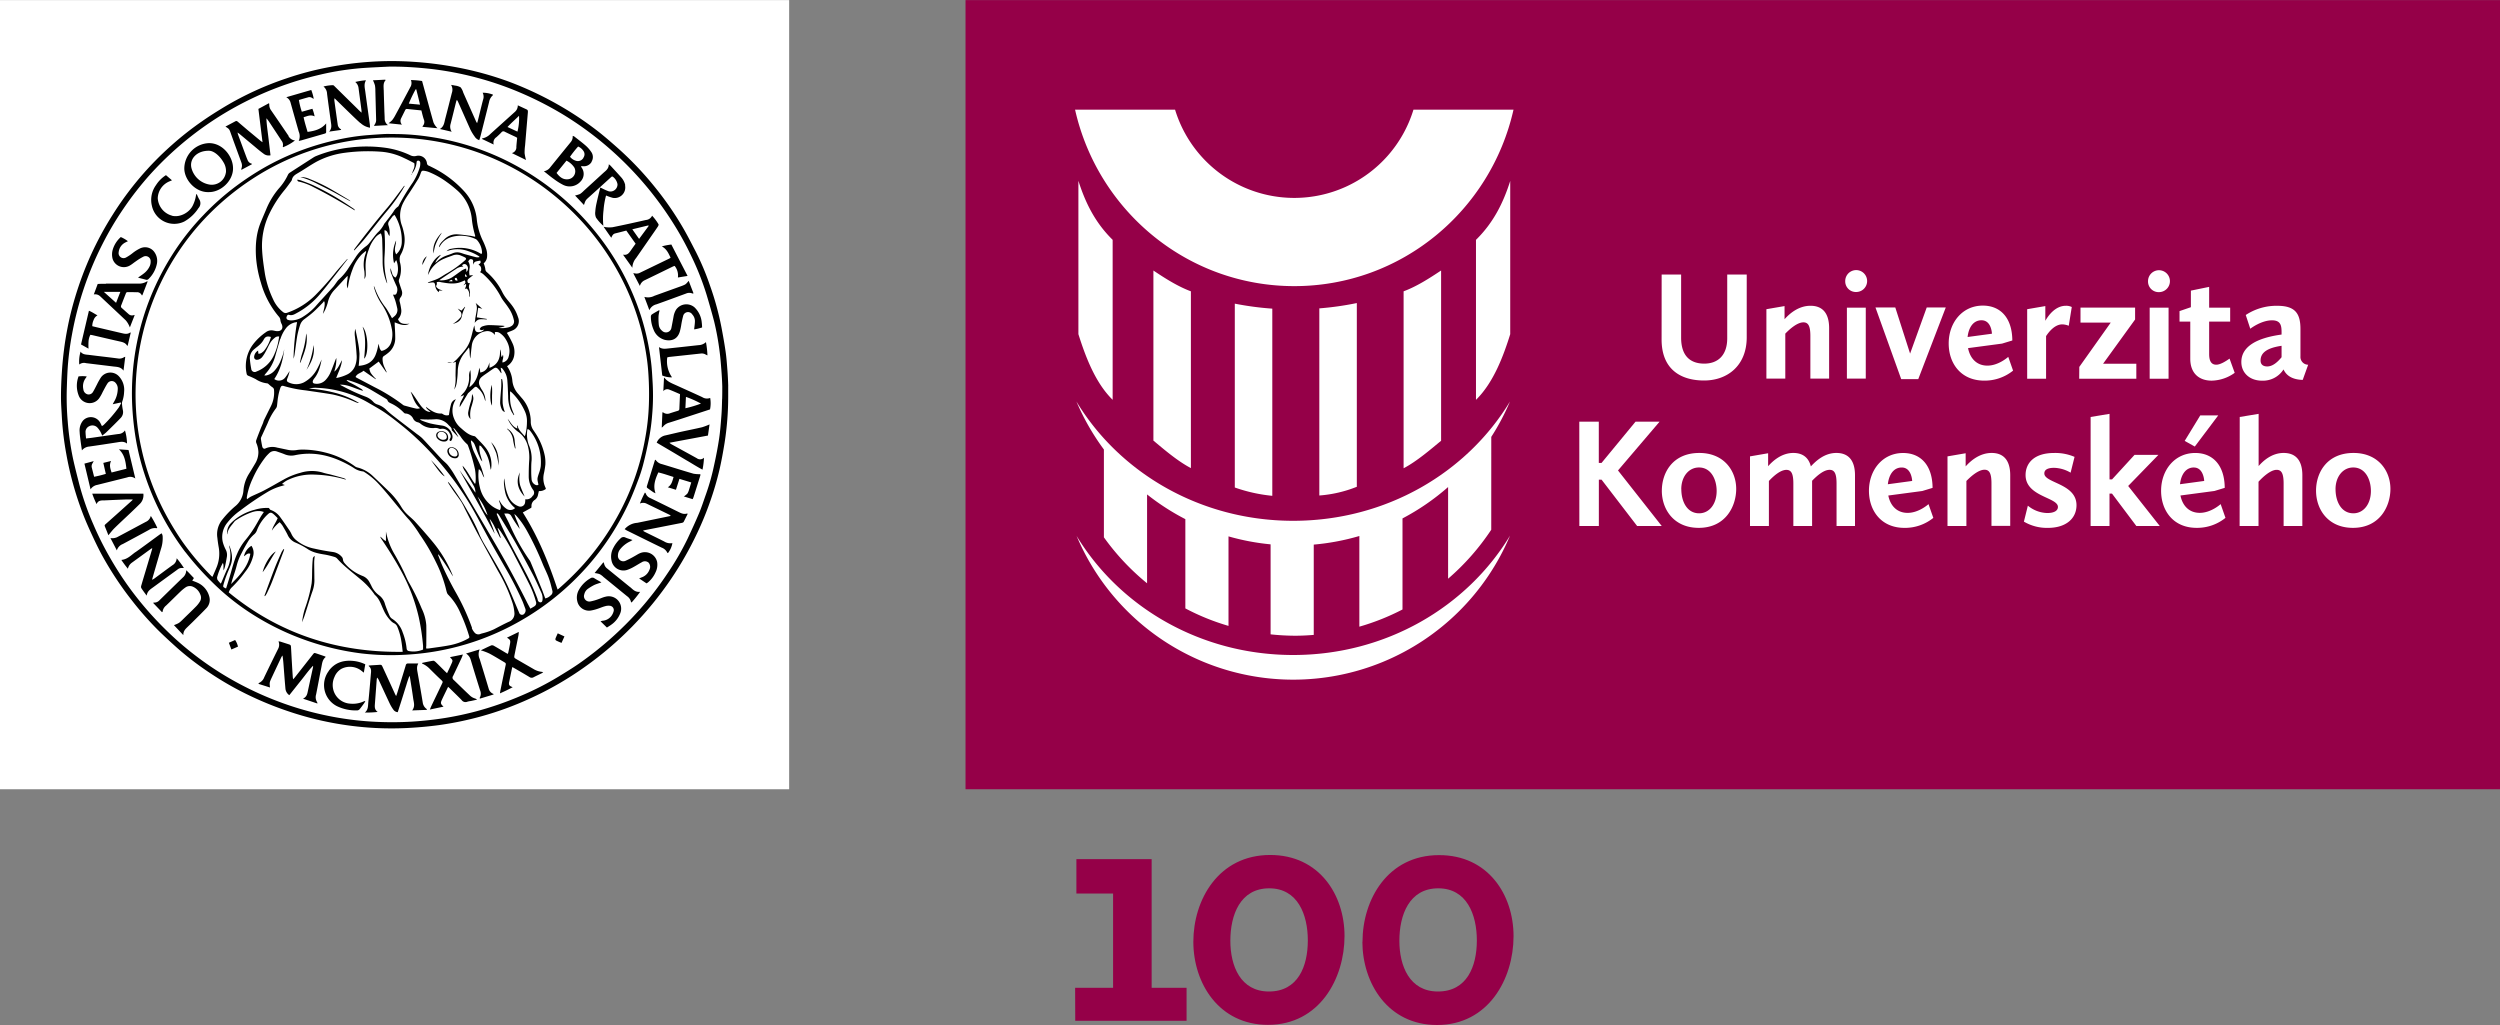 <svg id="Vrstva_1" data-name="Vrstva 1" xmlns="http://www.w3.org/2000/svg" viewBox="0 0 1000 410"><rect x="0" y="0" width="1000" height="410" fill="#808080" stroke="none"/><title>logo_UK_100</title><rect y="0.04" width="315.66" height="315.66" fill="#fff"/><path d="M274.88,184.29c2,1.16,3.93,2.42,6.12,3.57a31.23,31.23,0,0,0,.6-4.78,2.19,2.19,0,0,1-2.89.2c-3.41-1.89-6.84-3.76-10.26-5.64a4.88,4.88,0,0,1-.67-.54l15.4-2.88c.21-1.48.42-2.91.64-4.46a25.57,25.57,0,0,1-3,1.14c-2.87.67-5.77,1.24-8.65,1.87-2.13.48-4.26,1-6.39,1.48a4.84,4.84,0,0,0-3.1,2.81c2.05,1.22,4.07,2.4,6.07,3.58s4.07,2.45,6.12,3.65m-1.41,14.26,3.6,1.12a8,8,0,0,0,.37-.87c.91-2.86,1.81-5.73,2.7-8.59a1.64,1.64,0,0,0,0-.54,12.76,12.76,0,0,1-2.77-.2c-4.2-1.22-8.36-2.55-12.55-3.81a4,4,0,0,1-2.55-1.72s-.12,0-.25,0c-.17.53-.34,1.09-.51,1.64l-2.63,8.51c-.26.88-.25.88.52,1.43s1.3.94,2,1.4c.18.12.4.19.82.4-1.09-3.1-.09-5.67,1.12-8.35,2.08.47,4,1.18,6.1,1.82-.5,1.57-.71,3.12-2.31,4.12l3.25,1,1.4-4.37,4.74,1.44c-.32,1-.59,1.94-.88,2.84a5.76,5.76,0,0,1-.67,1.61,8.13,8.13,0,0,1-1.47,1.18m-22.53,13.7c4.58,2.26,9.15,4.53,13.75,6.76a4,4,0,0,1,2.16,1.91c0,.11.19.18.3.27a9,9,0,0,0,1.79-4,4.62,4.62,0,0,1-3.33-.69c-2.57-1.29-5.17-2.55-7.75-3.83a7.2,7.2,0,0,1-.69-.44,4.93,4.93,0,0,1,.65-.22l6-1.17,8.69-1.71c.4-.08.8-.14,1-.56l1.5-3-.11-.26c-1.33.49-2.44-.06-3.56-.61q-5.6-2.78-11.2-5.51a3.16,3.16,0,0,1-1.91-2c0-.07-.15-.11-.3-.21a46.41,46.41,0,0,0-2,4.38,3.1,3.1,0,0,1,2.6,0q4.64,2.24,9.26,4.49a3.17,3.17,0,0,1,.5.46l-13.4,2.76a7.3,7.3,0,0,0-5.05,2.53c.43.26.73.47,1.05.63m4.8,19.12,2.9,1.94c.24-.16.43-.26.6-.4a11,11,0,0,0,3-4,6.79,6.79,0,0,0,.64-4.18,5,5,0,0,0-7-3.43c-.64.27-1.21.68-1.82,1a40.71,40.71,0,0,1-3.85,2,2.16,2.16,0,0,1-3-2.24,3.85,3.85,0,0,1,.84-2.34,11,11,0,0,1,4.09-3.22c.24-.12.47-.28.9-.53-1.08-.38-2-.64-2.84-1a1.63,1.63,0,0,0-2,.4,13.51,13.51,0,0,0-2.84,3.75,7.23,7.23,0,0,0-.68,5.22,4.83,4.83,0,0,0,6.13,3.61,14.6,14.6,0,0,0,2.68-1.21c1.09-.59,2.12-1.28,3.22-1.86a2.26,2.26,0,0,1,2.75.13,2.57,2.57,0,0,1,.38,2.79c-.05.14-.11.27-.17.4a5.11,5.11,0,0,1-3,2.72c-.28.1-.54.23-1,.42m-14.4-.71c3.21,2.6,6.4,5.22,9.6,7.82a3.73,3.73,0,0,1,1.58,2.41s.12,0,.25.06a47.05,47.05,0,0,0,3.39-4.23c-1.74.22-2.72-.73-3.72-1.65-.13-.12-.29-.22-.43-.33l-9-7.31a3.22,3.22,0,0,1-1.27-2,2.85,2.85,0,0,0-.26-.56l-3.53,4.32c2.05.37,2.06.35,3.42,1.45m-9.7,5.28a6.23,6.23,0,0,0-.65,4.58,4.78,4.78,0,0,0,5.4,3.71,17.19,17.19,0,0,0,2.63-.67c1-.32,2-.78,3.1-1.07a4.86,4.86,0,0,1,1.93-.17,1.74,1.74,0,0,1,1.48,2.18,5.55,5.55,0,0,1-.94,1.94,4.9,4.9,0,0,1-3.36,1.86c-.26,0-.51.12-.95.23l2.56,2.5c.67-.44,1.28-.78,1.82-1.2a9.8,9.8,0,0,0,3.48-4.43,4.95,4.95,0,0,0-5.85-6.71c-1,.21-1.92.68-2.89,1a20.19,20.19,0,0,1-3.25.91,2.15,2.15,0,0,1-2.36-2.88,3.63,3.63,0,0,1,1.41-2.16,20.76,20.76,0,0,1,2.51-1.53c.87-.41,1.82-.67,2.93-1.06-1-.61-1.95-1.09-2.8-1.64a1.35,1.35,0,0,0-1.61,0,12.28,12.28,0,0,0-4.59,4.6m-9.4,19.61a.69.69,0,0,0,.21.63c.7.38,1.43.67,2.23,1,.41-.9.76-1.69,1.17-2.58l-2.68-1.25c-.34.76-.67,1.45-.93,2.16m-22,20.61c-.07.34-.1.69-.18,1.25,1.81-.81,3.42-1.55,5.09-2.48-1.36-.5-1.6-.83-1.46-1.87a2.06,2.06,0,0,1,.07-.32l.93-4.52.28-1.32a7.39,7.39,0,0,1,.68.33c2.08,1.21,4.17,2.41,6.23,3.66a1.49,1.49,0,0,0,1.62.07c1.1-.57,2.23-1.09,3.34-1.64a4.71,4.71,0,0,0,.5-.38,3.56,3.56,0,0,0-.54-.14,7.94,7.94,0,0,1-3.39-1.17l-6.63-3.83c-1.11-.64-1.12-.65-.87-1.91.52-2.59,1.05-5.17,1.56-7.76a12.22,12.22,0,0,0,.11-1.3l-4.73,2.3c1.32.81,1.47,1.11,1.22,2.52-.19,1.08-.42,2.16-.64,3.24a6.36,6.36,0,0,1-.25.73c-.26-.14-.46-.23-.64-.34-1.6-.95-3.19-1.92-4.81-2.84a1.52,1.52,0,0,0-1.09-.25c-1.37.58-2.69,1.26-4.26,2,.58.18.92.26,1.24.39a20.42,20.42,0,0,1,2.41,1c1.85,1,3.66,2.13,5.49,3.2.94.55,1,.58.74,1.66-.67,3.23-1.35,6.46-2,9.69m-8.35,3.14.16.23,5.36-1.62.09-.22a3.14,3.14,0,0,1-2-2.23q-1.76-5.9-3.58-11.77a4.62,4.62,0,0,1,0-3.84l-5.47,1.66a4.29,4.29,0,0,1,1.87,2.43q1.84,6.17,3.77,12.29a3.34,3.34,0,0,1-.21,3.07m-19.33,3.28c-.17.35-.3.72-.56,1.33l5.48-1.16c-1.2-1.07-1.28-1.44-.63-2.82.45-1,.91-1.92,1.37-2.88.35-.71.69-1.43,1.08-2.22a6.67,6.67,0,0,1,.56.49c1.62,1.59,3.26,3.16,4.84,4.78a1.89,1.89,0,0,0,2.29.68,7,7,0,0,1,1.39-.28l2.52-.56a4.66,4.66,0,0,0-.73-.43,5.15,5.15,0,0,1-2.33-1.39c-2.15-2-4.26-4.11-6.4-6.15a1.1,1.1,0,0,1-.15-1.48c1.16-2.41,2.29-4.83,3.42-7.25.18-.38.3-.78.52-1.35l-5.16,1.05a4.05,4.05,0,0,0,.3.39c.77.77.83,1,.43,1.92-.32.74-.66,1.47-1,2.2s-.59,1.23-.92,1.93l-.9-.85c-1.22-1.21-2.43-2.44-3.67-3.63-.26-.25-.69-.56-1-.51-1.46.22-2.9.55-4.35.84,0,.08-.07.17-.11.25l.39.18a9.66,9.66,0,0,1,2.89,2.14c1.43,1.41,2.85,2.84,4.33,4.2.9.82.73.89.32,1.76-1.4,2.94-2.82,5.88-4.22,8.82M145.86,285a36.19,36.19,0,0,0,5.21-.22c-1.3-.93-1.19-2.07-1.11-3.23.25-3.22.48-6.44.72-9.65a8.32,8.32,0,0,1,.15-.87,3.55,3.55,0,0,1,.73,1.08c1.45,3.12,2.88,6.25,4.36,9.37a15.4,15.4,0,0,0,1.4,2.34,2.31,2.31,0,0,0,1.78,1.05l1.15-3.57c.39-1.22.78-2.45,1.16-3.67s.73-2.38,1.12-3.57a37.72,37.72,0,0,1,1.25-3.71,3.28,3.28,0,0,1,.19.52c.44,2.82.91,5.65,1.3,8.48.21,1.55.89,3.16-.41,4.82l5.84-.22c0-.09.05-.18.08-.27a3.74,3.74,0,0,1-1.67-2.59c-.65-4-1.35-8-2.05-11.93-.22-1.23-.49-2.46.21-3.63,0,0,0-.14,0-.15-1.36,0-2.7,0-4,0-.63,0-.88.29-1,.86-1.1,3.65-2.24,7.29-3.37,10.93-.11.37-.25.72-.44,1.25-.21-.35-.3-.5-.38-.66-1.65-3.63-3.31-7.26-5-10.9-.41-.9-.48-1-1.48-.92s-2,.12-3.06.19l-.91.07-.22.17c1.37,1,1,2.33.91,3.59-.31,3.66-.61,7.32-1,11-.14,1.43,0,3-1.43,4.08m-14.3-16.76a9.43,9.43,0,0,0,3.18,14.18,17.32,17.32,0,0,0,8.16,1.7,1.38,1.38,0,0,0,.91-.46c.67-.81,1.29-1.68,1.91-2.54a5.25,5.25,0,0,0,.39-.79c-.28.08-.41.09-.53.14a10.52,10.52,0,0,1-5.54.95,7.44,7.44,0,0,1-6.39-4.5,7.64,7.64,0,0,1,.13-6.21,6.49,6.49,0,0,1,2.72-3.2,7.47,7.47,0,0,1,8,.72l1,.8c.21-1.24.39-2.28.58-3.35a14.45,14.45,0,0,0-5.13-1.38c-3.8-.29-7.05.75-9.44,3.94m-28.09,5s0,.13,0,.28L108,275c-.22-2-.22-2,.71-4q1.91-4.08,3.84-8.15a4.64,4.64,0,0,1,.44-.65c.29,1.68.39,3.28.51,4.88.21,2.78.42,5.56.67,8.33a3.58,3.58,0,0,0,1.55,2.66c1.6-2,3.17-4,4.74-5.95s3-4,4.74-5.8a1.24,1.24,0,0,1,0,.6l-2,9.25c-.26,1.24-.4,2.54-2,3.3l5.77,1.94a1.67,1.67,0,0,0-.08-.47,3.72,3.72,0,0,1-.45-3.15c.73-3.63,1.39-7.28,2.11-10.91.29-1.42.37-2.94,1.64-4,0,0,0-.13,0-.2s0-.07-.06-.08c-1.18-.4-2.34-.81-3.52-1.2-.91-.31-.92-.31-1.54.48l-7.07,9c-.18.24-.4.46-.73.84a7.24,7.24,0,0,1-.15-.83q-.2-2.85-.36-5.71c-.12-2-.22-4-.34-6.05-.06-1.09-.1-1.15-1.1-1.47l-3.12-1c-.22-.06-.45-.07-.81-.13a3.52,3.52,0,0,1-.18,3.08q-2.79,5.61-5.5,11.26a4.08,4.08,0,0,1-2.27,2.39M94.05,256l-2.5,1.1,1,2.7,2.64-1.15A7.65,7.65,0,0,0,94.05,256m87-110.95h0l-2.09-.19c.67.47,1.39.19,2.09.19m-4.35-52c-2.22,2.34-3.75,5-3.33,8.34.22-1,.39-2,.66-3a21,21,0,0,1,2.41-4.78c.1-.19.17-.4.26-.6m-7.77,13c.66-1.28,1.23-2.39,1.79-3.5a4.14,4.14,0,0,0-1.79,3.5m21.19,21.61c-.09.5-.16,1-.24,1.5,1.11-1.27,1.46-1.45,3.1-1.42.57,0,1.15.07,1.73.11v-.24l-4-.63c.2-1.34.38-2.59.56-3.86l1.65.46-2.66-2.37a4.79,4.79,0,0,1,.39,3.09c-.07.62-.2,1.23-.31,1.84s-.19,1-.27,1.52m-7.72,1.12a10.51,10.51,0,0,1-1.24.8c1.77-.4,3.27-1.19,3.64-3.11a13,13,0,0,1,1.3-3.56s0-.1-.09-.16l-1.37,1.54-1.51-.83.86,1a1.85,1.85,0,0,1,.15,2.67,10.86,10.86,0,0,1-1.74,1.64M189.29,160a3.26,3.26,0,0,0-.46-2.37c-.08.82-.09,1.48-.22,2.12s-.41,1.33-.59,2a30.12,30.12,0,0,0-.73,3.09,3.26,3.26,0,0,0,.93,2.8,10.42,10.42,0,0,1,.46-5.31c.23-.77.44-1.54.61-2.33m7.53-2a25,25,0,0,0-.1-4.06c-.83,2.64-.76,7.1.09,8.27,0-1.43,0-2.82,0-4.21m2.63,28.46c.19-3.73-.41-7-3-9.6a36,36,0,0,1,2.09,4.51,40.89,40.89,0,0,1,.95,5.09m2.45-21.7c-.15-.44-.27-.7-.34-1a12.91,12.91,0,0,1-.53-2.57c-.05-2,0-4,.09-6a12.91,12.91,0,0,0-.31-3.56l-.34,0c0,1,.05,2.05,0,3.07-.13,2.15-.39,4.31-.44,6.47a7.26,7.26,0,0,0,.64,2.52,1.91,1.91,0,0,0,1.24,1.11M206,179.35l.22,0c-.13-1.11-.31-2.22-.38-3.34a5.87,5.87,0,0,0-3-4.59.34.34,0,0,0,.11.27,6.88,6.88,0,0,1,2.32,4.56,24.84,24.84,0,0,0,.75,3.15m3.82,19.21c-.62-1.56-1.35-3.07-1.83-4.66a12.43,12.43,0,0,1-.06-5c-1.73,3.63-.78,6.87,1.89,9.67M133.72,77c2.16,1.16,4.27,2.43,6.48,3.52a1.93,1.93,0,0,0-.58-.53c-2.15-1.29-4.3-2.6-6.48-3.86a66.6,66.6,0,0,0-9.42-4.58,8.07,8.07,0,0,0-3.57-.72,33,33,0,0,1,6.95,2.81c2.22,1.09,4.44,2.19,6.62,3.36m7.68,6.86c.2.12.41.2.62.3a1.82,1.82,0,0,0-.65-.74c-1.06-.71-2.12-1.43-3.19-2.12a106.84,106.84,0,0,0-12.79-7.16c-1.65-.76-3.37-1.36-5.08-2a8.24,8.24,0,0,0-1.4-.28c.07.8.62.78,1,.86a24.21,24.21,0,0,1,5.69,2.23c5.41,2.72,10.65,5.75,15.82,8.91m19.71-8.23.72-1.2-.16-.15-.92,1.23c-1.88,2.47-3.66,5-5.67,7.4-4.46,5.23-8.72,10.62-12.89,16.1-.23.31-.44.64-.66,1l.2.14c1.3-1.43,2.65-2.82,3.87-4.32,2.89-3.54,5.66-7.19,8.58-10.7a73.81,73.81,0,0,0,6.93-9.46m-16.1,55c1.5,4.24,1,8.51.63,12.8,2-1.87,1.56-10.44-.63-12.8m-19.6,7.37a33.89,33.89,0,0,1-2.83,9.91c2-3,3.44-6.16,2.83-9.91m-4.71,3.81c-.31,1-.51,2.1-.76,3.15l.22.05c1.43-3.75,3.1-7.45,2.36-11.66a7.87,7.87,0,0,0-.19,1.29,35.3,35.3,0,0,1-1.63,7.17M177,175.91a2.54,2.54,0,0,1-1.56-.82,1.36,1.36,0,0,1,.62-2.33,2.21,2.21,0,0,1,2.59,1.5c.28,1.07-.26,1.73-1.65,1.65m2.25-.85a2.37,2.37,0,0,0-1.2-2.2,2.85,2.85,0,0,0-2.81-.07,1.54,1.54,0,0,0-.76,1.57,3.75,3.75,0,0,0,.19.64,3.47,3.47,0,0,0,3.45,1.58,1.34,1.34,0,0,0,1.13-1.52M183,181.7a.94.94,0,0,1-.8.9,2.44,2.44,0,0,1-2.68-2.34,1.12,1.12,0,0,1,1.19-1.14A2.57,2.57,0,0,1,183,181.7m.44.74a3,3,0,0,0-2.64-3.56c-1.26,0-1.95.67-1.85,1.77a3.12,3.12,0,0,0,3.44,2.64,1.23,1.23,0,0,0,1-.85m-5.5,8.09a55,55,0,0,0-5.5-6.51c3.23,4.64,4.5,6.11,5.5,6.51M122,243.34a28.44,28.44,0,0,0-1.17,5.57c.38-1,.8-2,1.14-3.07,1.06-3.24,2-6.5,3.15-9.73a13,13,0,0,0,.63-4.76c0-2.2-.08-4.4-.07-6.61a22.1,22.1,0,0,1,.23-2.33,1.34,1.34,0,0,0-.8,1.29c-.13,1.12-.18,2.26-.22,3.4-.09,2.08,0,4.19-.24,6.26a58.75,58.75,0,0,1-2.65,10m-15.88-6c-.13.33-.23.67-.34,1l.21.12a7.89,7.89,0,0,0,.76-1.15c.73-1.55,1.48-3.1,2.1-4.71,1.55-4,3-8,4.54-12,.11-.29.19-.6.28-.9l-.22-.11a9.56,9.56,0,0,0-.81,1.22c-.92,2.08-1.86,4.15-2.69,6.26-1.32,3.41-2.56,6.86-3.83,10.3m-1.05-8.53c2-2.51,3.3-5.45,5.25-8.26-2.16,1.08-4.62,5.38-5.25,8.26M91,215,91,215v.47H91ZM73,216.72a114.85,114.85,0,0,1-7-11.54,103.36,103.36,0,0,1-5-11A100.26,100.26,0,0,1,56.5,179.1a98.32,98.32,0,0,1-2.1-15.36,104.06,104.06,0,0,1,2.72-30.38,102.8,102.8,0,0,1,11-27.44,103.31,103.31,0,0,1,7.63-11.28,101.75,101.75,0,0,1,8.67-9.76,105.91,105.91,0,0,1,16.35-13.2,101.26,101.26,0,0,1,47-16.28,105.18,105.18,0,0,1,14.09-.25,102.19,102.19,0,0,1,41.35,11,105.26,105.26,0,0,1,13.19,8,109.61,109.61,0,0,1,9.23,7.41,103.82,103.82,0,0,1,24.52,32.9,100.86,100.86,0,0,1,6.26,17.24,102.59,102.59,0,0,1,2.48,12.85c.36,2.84.54,5.7.65,8.56s.12,6,0,9a91.78,91.78,0,0,1-1.39,12.79,100.32,100.32,0,0,1-11.61,32.46,104.69,104.69,0,0,1-13,18.23,110.92,110.92,0,0,1-10.08,9.91,4.25,4.25,0,0,1-.43.31c-3.57-10.79-7.8-21.18-13.91-30.82l3.42-1.9s0-.25.06-.47A2.85,2.85,0,0,1,214,199.9a3.25,3.25,0,0,0,1.24-2.14c.09-.43.2-.85.31-1.33a4.13,4.13,0,0,0,2.79-.85,2.21,2.21,0,0,0-.14-.52,8.57,8.57,0,0,1-.66-5.57,33.39,33.39,0,0,0,.61-3.69,14.75,14.75,0,0,0-.21-3.38,25.64,25.64,0,0,0-4.11-9.64c-.09-.15-.19-.31-.3-.46a5.93,5.93,0,0,1-1.22-3.85,14.29,14.29,0,0,0-3.73-9.4c-.46-.52-.88-1.08-1.36-1.59a9.13,9.13,0,0,1-2.27-5.13,11.8,11.8,0,0,0-2.13-5.87,6.26,6.26,0,0,0,2.91-4.7,8,8,0,0,0-.7-4.4,34.12,34.12,0,0,0-1.83-3.49c-.12-.22-.27-.43-.46-.72a7,7,0,0,1,.64-.35c.5-.21,1-.37,1.52-.61a4,4,0,0,0,2.3-5.36,15.53,15.53,0,0,0-2.47-4.76c-.7-.94-1.51-1.79-2.21-2.73A14.8,14.8,0,0,1,201,117a25.73,25.73,0,0,0-6.24-8.13,1.64,1.64,0,0,1-.63-1.29,10,10,0,0,0-.66-2.25A3.76,3.76,0,0,0,194.8,103a7.75,7.75,0,0,0-.31-3.38,27.08,27.08,0,0,0-1.22-3.06,25.57,25.57,0,0,1-2.59-9.14,19.54,19.54,0,0,0-4.86-10.75,42.89,42.89,0,0,0-13-9.77c-.43-.21-.84-.44-1.28-.62a1.13,1.13,0,0,1-.76-1,3.43,3.43,0,0,0-4.36-2.88,3.47,3.47,0,0,1-2.39-.34,34.14,34.14,0,0,0-9.27-2.86A55.31,55.31,0,0,0,140,59a51.1,51.1,0,0,0-13.43,3.37,6.83,6.83,0,0,0-1.26.65q-4.67,3-9.31,6a2.13,2.13,0,0,0-.8.86,21.87,21.87,0,0,1-3.7,5.55,31.08,31.08,0,0,0-5.07,8.43c-.67,1.59-1.36,3.17-2,4.75-2,4.67-2.34,9.57-2,14.58a46.36,46.36,0,0,0,1.94,9.91,36,36,0,0,0,7.06,13.43,2.5,2.5,0,0,1,.74,1.64,4.89,4.89,0,0,0,.54,1.54c.7,1.65-.15,2.87-1.94,2.74-.51,0-1-.17-1.51-.25a3.66,3.66,0,0,0-2.89.67,22.69,22.69,0,0,0-5,4.68,14.44,14.44,0,0,0-2.71,11.95,1,1,0,0,0,.64.8,31.93,31.93,0,0,1,3,1.37,10.2,10.2,0,0,0,4.58,1.67,1,1,0,0,1,.54.29,15.68,15.68,0,0,0,1.48,1.24,1.31,1.31,0,0,1,.71,1.12,12.11,12.11,0,0,1-1.26,6.51q-1.38,2.75-2.73,5.51c-.19.39-.27.83-.43,1.24-.27.68-.58,1.34-.85,2-.65,1.67-1.32,3.33-1.9,5a2,2,0,0,0,.22,1.25,10.21,10.21,0,0,1,.7,3.32,8.82,8.82,0,0,1-1.41,4.79c-.79,1.36-1.61,2.7-2.42,4a14.9,14.9,0,0,0-2.15,6.53,8.9,8.9,0,0,1-3.37,6.42,37.66,37.66,0,0,0-5.36,5.64,9.24,9.24,0,0,0-1.69,7c.13,1.31.33,2.62.56,3.92a14.43,14.43,0,0,1-1,8.08c-.47,1.16-1,2.29-1.49,3.49a1.43,1.43,0,0,1-.39-.18A108.12,108.12,0,0,1,73,216.72M86.79,231.1a26,26,0,0,1,2.37-5.94c.45,1,.08,1.9.31,3a13.39,13.39,0,0,0,.55-1.6c.28-1.29.52-2.58.74-3.88a4.56,4.56,0,0,0-.49-2.87,14.67,14.67,0,0,1-1.16-3A9,9,0,0,1,91,209a24.41,24.41,0,0,1,5.1-4.79,116.89,116.89,0,0,1,11.25-7.62,23,23,0,0,1,5.66-2.29l.93-.29-1.13-.42a9.53,9.53,0,0,1,2.65-1.75,22.11,22.11,0,0,1,10.33-2,48.44,48.44,0,0,1,12.07,1.88.74.74,0,0,0,.58,0,7.5,7.5,0,0,0-1-.47q-2.42-.69-4.85-1.34c-1.16-.31-2.36-.49-3.49-.88a15.22,15.22,0,0,0-8.94.09,28.27,28.27,0,0,0-6.68,2.7c-2.53,1.39-5,2.86-7.56,4.2-1.84,1-3.77,1.75-5.63,2.66a10.68,10.68,0,0,0-1.43,1c-.27-.43-.08-1,0-1.53a28.5,28.5,0,0,1,2.19-6.67,41.43,41.43,0,0,1,5.24-8.74,16.79,16.79,0,0,1,1.36-1.44,2.94,2.94,0,0,1,3.13-.7c1,.35,2.08.7,3.09,1.12a6.8,6.8,0,0,0,4.08.37c6.69-1.43,13-.26,19.13,2.66a40.2,40.2,0,0,1,4.32,2.36,7.91,7.91,0,0,0,3.67,1.45,1,1,0,0,1,.42.1,28.32,28.32,0,0,1,5.28,4.18c3.49,3.67,6.59,7.66,9.82,11.54,1,1.21,2,2.43,3.09,3.57a49.69,49.69,0,0,1,4.24,5.87,77.59,77.59,0,0,1,6.39,10.89,52.73,52.73,0,0,1,4,10.59c.14.57.27,1.14.45,1.7a2.25,2.25,0,0,0,.48.84,23.64,23.64,0,0,1,4.92,7.36,69.64,69.64,0,0,1,3.37,8.82c.34,1.07.34,1.07-.64,1.61a24.89,24.89,0,0,1-7.22,2.51c-2.71.52-5.47.85-8.21,1.25a7.61,7.61,0,0,1-1,0c0-.41,0-.76.06-1.11,0-2.71.06-5.42,0-8.14a18.21,18.21,0,0,0-1.85-6.74,85.14,85.14,0,0,0-4.91-10.07c-1-1.69-1.66-3.52-2.54-5.25C160.22,226,159.14,224,158,222a27.85,27.85,0,0,1-3.62-9.41v3.81c-1-.33-1.4-1.19-2.31-1.75a6,6,0,0,0,.36.75c2.82,4.16,5.5,8.4,7.91,12.81a71.19,71.19,0,0,1,7.2,18.83,90.23,90.23,0,0,1,1.69,11.31c0,.47,0,.95,0,1.47a9.82,9.82,0,0,1-5.58.62,1.07,1.07,0,0,1-1-1.05,25,25,0,0,0-1.6-6.5,10.05,10.05,0,0,0-4.25-5.41,2.76,2.76,0,0,1-1-1.23c-.66-1.51-1.28-3-1.8-4.6a6.41,6.41,0,0,0-2.41-3.57,9.65,9.65,0,0,1-3.11-3.9c-.24-.45-.46-.92-.72-1.36a5.22,5.22,0,0,0-2.78-2.46,17.75,17.75,0,0,1-7.29-5.27,2.45,2.45,0,0,1-.51-1.28,1.88,1.88,0,0,0-.54-1.16,5.68,5.68,0,0,0-3.48-1.85c-2.49-.34-5-.8-7.42-1.35a16.1,16.1,0,0,1-7.18-3.32,6.75,6.75,0,0,1-2-2.58,9.81,9.81,0,0,0-1.06-1.79c-1.11-1.64-2.22-3.28-3.39-4.87a7.83,7.83,0,0,0-3.88-2.93c-.22-.07-.37-.4-.69-.77a16.61,16.61,0,0,0-5.69.72,21.23,21.23,0,0,0-7.37,3.51,18.67,18.67,0,0,0-2.22,1.95,5.25,5.25,0,0,0-1.37,4.3s.09,0,.09,0c.1-2.08,1.59-3.39,2.69-4.92a3.15,3.15,0,0,1,.92-.77,26.31,26.31,0,0,1,6.35-3.15,7.76,7.76,0,0,1,3.45-.35,11.48,11.48,0,0,1,1.15.31c-.51.79-1,1.44-1.38,2.12-.92,1.55-1.75,3.14-2.73,4.64a39.16,39.16,0,0,1-3.09,4.26,22.64,22.64,0,0,0-3.48,5.69c-1.46,3.26-2.2,6.75-3.26,10.15q-.57,1.86-1.17,3.75c-1.21-.57-1.31-.59-1-1.66a34.52,34.52,0,0,1,1.27-3.84c.57-1.51,1.32-3,1.78-4.49.64-2.11.3-4.58-.77-7.28a2.63,2.63,0,0,0,0,.6,12.46,12.46,0,0,1-.89,9c-.8,1.73-1.5,3.5-2.25,5.25-.06.13-.15.24-.3.48-.46-.57-.9-1-1.27-1.56a1,1,0,0,1-.12-.73m4.6,5.9a4.5,4.5,0,0,1,1.37-2.24A47.43,47.43,0,0,0,98,228.84a16.5,16.5,0,0,0,3.29-6.52,5,5,0,0,0-.71-4,6.45,6.45,0,0,0-3,4.19c.81-.42,1.37-1.45,2.55-1-.83,5.15-4.25,8.63-7.69,12.12.21-.74.39-1.48.63-2.2.64-1.91,1.28-3.81,1.76-5.77a21.62,21.62,0,0,1,1.84-4.46,57.91,57.91,0,0,1,2.89-5.17,13.46,13.46,0,0,1,2.14-2.33,3.71,3.71,0,0,0,1-1.4,16.92,16.92,0,0,1,4.44-6.59c.84-.78,1.33-.83,2.2-.12.61.5,1.15,1.1,1.73,1.66-.68,1.77-1.89,3.2-2.33,5a14.36,14.36,0,0,1,3.12-3.37,11.36,11.36,0,0,1,1.12,1.34c.69,1.17,1.38,2.34,2,3.56a6,6,0,0,0,2.92,3.12,31.62,31.62,0,0,1,5,2.61c2.24,1.56,4.74,1.95,7.3,2.37a34.52,34.52,0,0,1,3.7.93,2.31,2.31,0,0,1,1,.66c2.68,3,5.94,5.41,9,8a30.48,30.48,0,0,1,5.91,6.3c0,.06.06.14.12.18,1.88,1.59,2.48,3.93,3.48,6a14.51,14.51,0,0,0,3.06,4.52,4.87,4.87,0,0,0,1.15.83,2.65,2.65,0,0,1,1.31,1.41,24.35,24.35,0,0,1,1.62,5.81c.24,1.36.36,2.75.54,4.21-26.11.35-49.38-7.17-69.62-23.79m97.34,14.22a87.66,87.66,0,0,0-6.43-14.08,125.9,125.9,0,0,1-5.76-11.5c-.5-1.21-.94-2.44-1.41-3.66l.21-.13a101.75,101.75,0,0,1,5.71,8.74,4.15,4.15,0,0,0-.14-.61,50.57,50.57,0,0,0-7.54-12.72c-2.39-2.91-4.89-5.74-7.42-8.53-1.1-1.21-2.44-2.2-3.58-3.39a14.54,14.54,0,0,1-2-2.62,30.69,30.69,0,0,0-5-6.21c-2.06-2-4.15-4-6.28-6a13.82,13.82,0,0,0-6.36-3.5,2.64,2.64,0,0,1-.95-.5A34.08,34.08,0,0,0,130.06,181a37.2,37.2,0,0,0-8.64-1.16,15.31,15.31,0,0,0-3,.22,10.11,10.11,0,0,1-3.68-.21c-1.29-.26-2.57-.55-3.86-.8a6.77,6.77,0,0,0-4.9.42.86.86,0,0,1-.73-.19,1.52,1.52,0,0,1-.38-.77c-.2-1-.39-2-.51-3a1.89,1.89,0,0,1,.26-.92c.82-1.8,1.66-3.6,2.47-5.4a24.51,24.51,0,0,1,3.27-5.82,2.11,2.11,0,0,0,.43-1c.17-1.2.23-2.42.45-3.61a21.07,21.07,0,0,1,.87-3.5c.36-1,.73-1.1,1.7-.77a50,50,0,0,0,8.57,1.68c3.56.54,7.15,1,10.69,1.63a44,44,0,0,1,9,3c.37.15.74.28,1.12.41.06,0,.14,0,.36-.06a36.29,36.29,0,0,0-9.72-4.07,56.72,56.72,0,0,0-10.21-1.63,9.39,9.39,0,0,1,3.33-.31A44.31,44.31,0,0,1,148,161.47c2.15,1.24,4.34,2.45,6.37,3.87,2.56,1.81,5,3.77,7.46,5.76A111.51,111.51,0,0,1,173,181.77a125.9,125.9,0,0,1,13.78,18c3.07,4.83,5.62,10,8.36,15,2.17,4,4.47,7.91,6.7,11.86A139.75,139.75,0,0,1,209,240.5c.42,1,.75,2,1.14,3a1.92,1.92,0,0,1-.33,1.87,1.19,1.19,0,0,1-2.14-.27c-1.5-3.5-2.92-7-4.51-10.51-2.31-5-5.17-9.7-7.94-14.45-.77-1.33-1.59-2.63-2.31-4a25.34,25.34,0,0,1-1.39-3,66.29,66.29,0,0,0-4.52-8.79,100.21,100.21,0,0,0-6.81-10.5,6,6,0,0,0-1.05-1.16,2.64,2.64,0,0,0,.23.61c.74,1.14,1.48,2.28,2.25,3.39,1,1.38,2,2.71,2.93,4.12a27.2,27.2,0,0,1,1.36,2.63c1.64,3.19,3.23,6.41,4.92,9.58,2.76,5.13,5.57,10.23,8.36,15.35a64.37,64.37,0,0,1,5.88,13,17.64,17.64,0,0,1,.69,3.66,3.46,3.46,0,0,1-2.2,3.67c-2,.91-4,2-5.94,3a24.33,24.33,0,0,1-4.64,1.63,6.68,6.68,0,0,0-.73.21,2,2,0,0,1-2.54-.65,5.46,5.46,0,0,1-1-1.7m22-10.45c-3.85-7.62-7.88-15.15-12.19-22.52-5.54-9.49-11.17-18.93-16.79-28.38a32.43,32.43,0,0,0-2.54-3.71c-.75-.93-1.75-1.66-2.58-2.53-1.54-1.61-3-3.27-4.56-4.9-1.09-1.18-2.16-2.39-3.29-3.53a20.15,20.15,0,0,0-2-1.56c-.83-.65-1.68-1.29-2.52-1.93-2.41-1.85-4.82-3.68-7.21-5.55-.89-.7-1.75-1.44-2.57-2.22a8.69,8.69,0,0,0-3.42-2.09,3.83,3.83,0,0,1-1.65-1,8,8,0,0,0-3.34-2.22,70.66,70.66,0,0,1-8.45-3.85c-.53-.29-1.1-.52-1.61-.86,3.26-.17,6,1.63,9.27,2.46-.29-.35-.4-.58-.57-.68-1-.59-1.94-1.16-2.92-1.71-.74-.41-1.51-.76-2.24-1.16a2.48,2.48,0,0,1-.91-.81,5.06,5.06,0,0,1,.68.1,40.53,40.53,0,0,1,8.86,3.71c2.05,1.2,4.08,2.42,6.12,3.65.27.16.62.37.71.64.24.76.83,1,1.48,1.3a17,17,0,0,1,4.88,3.49c.21.21.5.52.76.52a3.62,3.62,0,0,1,3.2,2.14,2.67,2.67,0,0,0,1.74,1.36,2.59,2.59,0,0,1,1.07.51,7.72,7.72,0,0,0,5.43,1.81,3.74,3.74,0,0,1,2.13.28,1.92,1.92,0,0,0,1,0,3.26,3.26,0,0,1,3.26,2,1.7,1.7,0,0,1,0,2.06.43.43,0,0,0-.13.29,3.37,3.37,0,0,0,.16.58c.19-.06.47-.06.57-.2a2.65,2.65,0,0,0,.23-2.62,4.87,4.87,0,0,0-3.94-3.39c-1.58-.23-3.17-.49-4.73-.85a32.47,32.47,0,0,1-3.41-1.14,3.36,3.36,0,0,1-.72-.55,42.41,42.41,0,0,0,6.48,0,6.57,6.57,0,0,1,5,2.37c.53.55,1.26,1,1.26,1.95a.3.3,0,0,0,.1.18l2.55,2.73c-.61-1.46-1.49-2.48-2.07-3.74a2,2,0,0,1,.56.36c.77,1,1.55,1.94,2.28,2.94a14.91,14.91,0,0,0,2.61,3.1,1.46,1.46,0,0,1,.48.71,71.12,71.12,0,0,1,2.8,9.59,22.48,22.48,0,0,1,.21,5.05,3.54,3.54,0,0,1-.21.67c-1.8-2.38-2.89-5.07-5-7.32a5.6,5.6,0,0,0,1.06,2.32c1.06,1.83,2.18,3.63,3.23,5.48a5.33,5.33,0,0,1,.86,3l-6.4-9.07c4.72,8.49,9.61,16.87,14.08,25.5-.41-2.09-1.49-3.94-2-6a17.62,17.62,0,0,1,2.21,3.74c.69,1.28,1.35,2.58,2,3.88l.25-.1c-.42-1.23-.84-2.46-1.27-3.69l.19-.11c.32.41.66.81.95,1.24A90.07,90.07,0,0,1,206,222.52c2,3.81,3.94,7.61,5.86,11.45a36.71,36.71,0,0,1,2.51,6.67,1.52,1.52,0,0,1-.64,1.9c-.47.31-1,.58-1.58.94-.52-1-1-1.84-1.43-2.71m4.37-1a95,95,0,0,0-5.12-11.31c-3.2-6.23-6.73-12.28-9.57-18.68-.62-1.4-1.17-2.83-1.75-4.25l.28-.23a5.13,5.13,0,0,1,.67.73c2.2,3.64,4.44,7.24,6.54,10.94q3.6,6.36,7,12.85c1.25,2.4,2.33,4.9,3.45,7.36A5.26,5.26,0,0,1,217,240c-.09.71-.39,1-1,.93a1.28,1.28,0,0,1-.68-.43,2.2,2.2,0,0,1-.29-.7m-20-33.68c-2-2.15-2.74-5-4-7.51a22.39,22.39,0,0,1,4,7.51m-82.9-70.41a13.72,13.72,0,0,1,2.17-4.3,6.43,6.43,0,0,1,3.44-2.39,9.13,9.13,0,0,1,1.09-.18,100.05,100.05,0,0,0-1.42,14.66,10.88,10.88,0,0,0,.39-1.49c.38-2.57.67-5.17,1.11-7.73a33.23,33.23,0,0,1,1.16-4.35,4.6,4.6,0,0,1,1.67-2.26c1.33-1,2.68-2,3.93-3.16s2.34-2.3,3.49-3.47a3.29,3.29,0,0,0,.36-.53l.27.18c.3,1.59-.28,3.08-.63,4.85a14.67,14.67,0,0,0,1.71-3.71,8,8,0,0,0,.29-1,10.64,10.64,0,0,1,2.75-5c1.56-1.66,3.08-3.34,4.62-5a5.78,5.78,0,0,1,.52-.48c.12,1.79-.78,3.44.08,5a30,30,0,0,1,1.87-7.56,17,17,0,0,1,3.56-5.88c.53-.54,1.15-1,1.73-1.48l.19.12c-.08.3-.13.61-.23.89a12.78,12.78,0,0,0-.51,7,14.23,14.23,0,0,1,0,3.19,3.18,3.18,0,0,0,.57-2c0-1.21-.1-2.42-.08-3.63a18.23,18.23,0,0,1,1.21-6A14.47,14.47,0,0,1,150,95.19a5.65,5.65,0,0,1,2.38-1.84,7.61,7.61,0,0,1,.5,2.56c.08,2.86.18,5.72.17,8.58a22.88,22.88,0,0,0,1.51,8.28,1.79,1.79,0,0,0,.35.57c-.26-1.28-.56-2.57-.77-3.86a32.22,32.22,0,0,1-.34-6.8,66.77,66.77,0,0,0,0-9.9,5.7,5.7,0,0,1,0-.69c1.38.12,1.21,1.53,2,2.32a9.56,9.56,0,0,0-.37-4.14,1.86,1.86,0,0,1,.17-1.77c.48-.69,1-1.39,1.46-2a3.4,3.4,0,0,1,.76-.54c.23.4.43.69.59,1A19.85,19.85,0,0,1,160.71,97a6.78,6.78,0,0,1-1.27,3.69,11.68,11.68,0,0,1-.95,1.06c-1.17-2,0-3.75-.06-5.54a14,14,0,0,0-.8,9.11l.84-1.3c1.1,2.39.9,6-.32,7a2.44,2.44,0,0,1-1.29-1.67c-.24-.68-.4-1.39-.65-2.08a4,4,0,0,0,.35,2.29c.62,1.61,1.28,3.2,2,4.75a3.37,3.37,0,0,1,.2,2.65c-.3.93-.49,1-1.56.89.33.85.69,1.64.94,2.47.31,1,.57,2.11.8,3.18a3.23,3.23,0,0,1-1.18,3c-.26.25-.56.46-.95.79-.2-.36-.37-.66-.55-1-.67-1.09-1.26-2.25-2-3.27a27.63,27.63,0,0,1-4.49-8.26,2.11,2.11,0,0,0-.25-.33c.08.41.12.64.17.87a22.67,22.67,0,0,0,3.29,6.78,26.79,26.79,0,0,1,3.69,9.24,10.68,10.68,0,0,1-.14,5.44,5.14,5.14,0,0,1-3.91,3.61c-.89-.7-.86-1.76-1.2-2.86-.2.91-.31,1.67-.52,2.4a16.52,16.52,0,0,1-.77,2.28c-1.26,2.85-3.65,3.9-6.66,4.15a49.3,49.3,0,0,0,.32-4.93,37,37,0,0,0-.66-4.89c-.28-1.62-.66-3.22-1-5a7.79,7.79,0,0,0-.15,3.17c.25,2.37.52,4.74.65,7.12a10.1,10.1,0,0,1-.62,4.64,6.44,6.44,0,0,1-2.88,3.21,16.53,16.53,0,0,1-4.65,1.55c.91-2.44,2.08-4.63,2.33-7.12-1,1.58-1.53,3.4-3.12,4.57a16.27,16.27,0,0,0,.86-5.47c-.11.23-.24.46-.34.7-.71,1.81-1.35,3.64-2.15,5.41a10.32,10.32,0,0,1-1.69,2.54,4.79,4.79,0,0,1-4.44,1.61c-.81-.11-1-.57-.7-1.33a4,4,0,0,1,.53-.82c1.74-2.19,2.37-4.82,2.9-7.5-.58,1.23-1.11,2.48-1.75,3.66a12.9,12.9,0,0,1-5.37,5.5,6.87,6.87,0,0,1-5.94.07c-.93-.39-1-.8-.63-1.74a16.85,16.85,0,0,0,.89-2.88c-.59.87-1.12,1.8-1.78,2.61a3.15,3.15,0,0,1-4.37.6c2.46-3.59,3.46-7.69,4-11.93-.18.73-.33,1.47-.55,2.19s-.53,1.52-.84,2.26a13.34,13.34,0,0,1-2.5,4.11,6.12,6.12,0,0,1-3.36,1.94,6,6,0,0,1-.74,0,7.11,7.11,0,0,1,.48-.67,17,17,0,0,0,3.92-7.16c.66-2.29,1.3-4.59,2-6.87m-8.81,8.38a3.47,3.47,0,0,0,1.52-1,15.13,15.13,0,0,0,1.52-2.39c.65-1.19,1.18-2.45,1.89-3.59a7.76,7.76,0,0,1,1.64-1.75,2.09,2.09,0,0,1,1.8-.53c-.15.84-.26,1.62-.43,2.4a22.72,22.72,0,0,1-1.93,5.59,12.48,12.48,0,0,1-6.71,6,1.39,1.39,0,0,1-2.12-1.11,34.13,34.13,0,0,1-.56-4.13,4.64,4.64,0,0,1,1.91-3.79c.72-.62,1.5-1.17,2.18-1.83a7.43,7.43,0,0,0,1.41-1.8c.66-1.25,1.37-1.61,2.94-1.15a14.93,14.93,0,0,1-2.75,5.52,5.73,5.73,0,0,1-1.26,1,3.34,3.34,0,0,1-1,.21c0-.31-.07-.61-.1-.92,0-.1,0-.2,0-.38a3.18,3.18,0,0,0-1.54,2.07c-.31,1.15.45,1.91,1.58,1.53m61.15-74a8.09,8.09,0,0,0,2.18-4.74c0-.41.09-.73.53-.83a.83.83,0,0,1,.93.74,5.67,5.67,0,0,1-.15,1.84A24.19,24.19,0,0,1,165.12,73a86.91,86.91,0,0,0-5.59,9.19,1.08,1.08,0,0,1-.4.51,5.9,5.9,0,0,0-1.77,2c-1,1.47-2.15,2.87-3.23,4.29a3.38,3.38,0,0,0-.47.62A11.71,11.71,0,0,1,151.09,93c-1.24,1.33-2.27,2.86-3.42,4.28a6.13,6.13,0,0,1-1.24,1.2,16.5,16.5,0,0,0-4.32,4.61c-1.06,1.58-2.09,3.19-3.13,4.78a21.61,21.61,0,0,1-3.52,4,8,8,0,0,0-.8,1c-.5.67-.95,1.39-1.51,2-2.07,2.32-4.19,4.59-6.27,6.91a23,23,0,0,1-5.51,4.81,8.87,8.87,0,0,1-4.94,1.58,4.66,4.66,0,0,1-1.28-.23.91.91,0,0,1-.51-1.18c.15-.57.5-1,1-.81,1.43.41,2.48-.45,3.56-1a31.65,31.65,0,0,0,8.89-7.4c2.43-2.88,4.71-5.88,7.05-8.84,1.31-1.67,2.59-3.36,3.88-5l-.1-.15c-1.53,1.76-3.1,3.49-4.59,5.28a113.17,113.17,0,0,1-8.24,9.27,29.49,29.49,0,0,1-11.25,7,1.58,1.58,0,0,1-1.6-.27,13.22,13.22,0,0,1-4-5.13,39.37,39.37,0,0,1-3.26-10.12c-.5-3.27-1-6.55-1.15-9.84a29.44,29.44,0,0,1,2.74-13.9,46.3,46.3,0,0,1,6.39-10c.88-1.08,1.67-2.22,2.49-3.34a1.72,1.72,0,0,0,.31-.58c.26-1.37,1.23-2,2.34-2.65,2.53-1.46,4.92-3.16,7.47-4.57a33,33,0,0,1,11.31-3.59,69.76,69.76,0,0,1,14.94-.4,25.42,25.42,0,0,1,8.89,2.54c1.4.63,2.74,1.37,4,2a3.84,3.84,0,0,1-.3,2.49c-.3.74-.58,1.48-.89,2.28m21.59,39.57.77,1c-.89.21-1,.12-.77-1m-3.47,1.57.43,1c-.63.14-1,0-1.12-.5s.25-.55.69-.52M181,112.53h-1.53c1.29-.79,1.34-.79,1.53,0m4.38-5.86-.55-.49a1.12,1.12,0,0,1,1.79-.19,1.92,1.92,0,0,1-.06,2.81c0-.5-.06-.9-.1-1.38a6.41,6.41,0,0,0-2.31,1.18c-1.08.75-2.13,1.55-3.22,2.28a8.21,8.21,0,0,1-5.15,1.24s0-.09,0-.1c2.18-1.47,4.35-2.94,6.55-4.37a4.9,4.9,0,0,1,3-1m27.79,91.58a2.83,2.83,0,0,1-3,1.47c0,.4,0,.76-.07,1.12a1.89,1.89,0,0,1-2.69,1.66,7,7,0,0,1-4-3.95,18.21,18.21,0,0,1-1.33-4.76c-.12-.79-.21-1.59-.31-2.39-.42,1.3.1,4.83.62,6.51a11.89,11.89,0,0,0,3.69,5.34,2.71,2.71,0,0,1-3.52.23,7.78,7.78,0,0,1-2.45-2.77,2.76,2.76,0,0,0-.49-.66c.19,1.32,1.29,2.52.41,4a10.28,10.28,0,0,1-3.81-2.12,12.68,12.68,0,0,1-4.23-7,19.89,19.89,0,0,1-.53-6.34c0-.24.07-.49.12-.89,1.32.77,1.21,2.3,2.17,3.34-.09-.36-.13-.58-.2-.79-.38-1.22-.69-2.48-1.19-3.66-.7-1.68-1.53-3.32-2.33-5a15.61,15.61,0,0,1-1.6-4.89c0-.13,0-.28,0-.55a3.69,3.69,0,0,1,1.59,2c.42,1,.73,2,1.13,3s.71,1.68,1.1,2.51a3.14,3.14,0,0,0,.75.93c-.6-2.07-1.41-4.09-1.18-6.35.53,0,.77.4,1,.72a14.3,14.3,0,0,1,2.89,5.74c.26,1,.4,2.05.63,3.24a3.55,3.55,0,0,0,.19-.62,10.86,10.86,0,0,0-2.27-8.26c-1.21-1.51-2.62-2.86-3.95-4.27a1.1,1.1,0,0,0-.56-.32c-2.2-.4-3.75-1.83-5.35-3.24a9.28,9.28,0,0,1-2.68-3.69,8.13,8.13,0,0,1,.71-7.82,2.88,2.88,0,0,0-2,2.12,31.18,31.18,0,0,0-.68,3.33c-.05.28-.08.57-.13.88a2.77,2.77,0,0,1-2.32-.32c-.22-.12-.46-.32-.67-.31-2.08.15-3.71-.9-5.31-2-.29-.21-.57-.45-.88-.7.21.74.21.74,1.86,2.08a3.66,3.66,0,0,1-2.41-.92,10.5,10.5,0,0,1-1.65-1.75c-1.06-1.45-2-3-3.06-4.43a4.47,4.47,0,0,0-.88-1c1,2.3,1.57,4.86,3.78,6.58a2.67,2.67,0,0,1-1.81.12c-1.53-.32-3-.76-4.55-1.17a1.69,1.69,0,0,1-.56-.33,71.71,71.71,0,0,0-11.26-7l-7.08-3.73a5.75,5.75,0,0,1-.54-.35c.58-1.45,2.15-1.54,3.17-2.5l4.85,3.38.12-.11c-.37-.39-.76-.76-1.11-1.17A8.74,8.74,0,0,1,148.2,149a8.14,8.14,0,0,1-.48-1.58l3.76-2.79,3.05,4.32.15-.08c-.33-.73-.66-1.47-1-2.2a7.72,7.72,0,0,1-.65-3.21,1.24,1.24,0,0,1,.67-1.15,17.27,17.27,0,0,0,2-1.52,7.47,7.47,0,0,0,2.39-5.82c0-1.75-.13-3.51-.21-5.26,0-.22,0-.43,0-.77,1.92.7,3.76,1.71,5.91.52-2.73.34-3.92-.13-4.58-1.8a4.77,4.77,0,0,0,1.23-4.23c-.13-.9-.31-1.8-.53-2.69a1.86,1.86,0,0,1,.31-1.76,2.83,2.83,0,0,0,.5-2.7c-.33-1.09-.73-2.15-1.05-3.24a1.85,1.85,0,0,1-.09-1.15,10.88,10.88,0,0,0,.37-7.12,6.37,6.37,0,0,1-.08-1,3.5,3.5,0,0,1,.51-2.07A12.15,12.15,0,0,0,161.52,93a19.06,19.06,0,0,0-.84-3,11.23,11.23,0,0,1,.82-9.26c.81-1.56,1.86-3,2.81-4.46s2-3.13,3-4.74a14.11,14.11,0,0,0,1-2.33c.29-.77.46-1,1.26-.9a8,8,0,0,1,2,.5,33.67,33.67,0,0,1,7.13,4c1.41,1,2.75,2.07,4,3.18a17.47,17.47,0,0,1,6,11.29,35.1,35.1,0,0,0,1.35,6.9,2.26,2.26,0,0,1,0,.53c-.73-.15-1.39-.33-2.07-.42-1.69-.21-3.39-.47-5.09-.56a6.73,6.73,0,0,0-5.23,2.09c-.88.87-1.86,1.66-2.06,3,.06,0,.15,0,.17,0,1.66-3.19,4.5-4.32,7.84-4.51a14.36,14.36,0,0,1,6.61,1.28,1.86,1.86,0,0,1,.6.44,8.12,8.12,0,0,1,2,4.88.77.77,0,0,1-.06.33,2.6,2.6,0,0,1-.22.39,16,16,0,0,0-11.91-2.14,3.1,3.1,0,0,0-2,1,12.41,12.41,0,0,1,8.88.05,18.79,18.79,0,0,1,4.25,2.07l-.06.29a5.52,5.52,0,0,1-1.22,0c-1.52-.38-3-.8-4.53-1.22-.56-.15-1.1-.38-1.66-.53a4.68,4.68,0,0,0-3.21.16c-.86.39-1.78.66-2.67,1a9.85,9.85,0,0,0-3.28,2,7.57,7.57,0,0,1-1,.83c.41-1.3,1.42-2.14,2.26-3.2a4.76,4.76,0,0,0-.69.29,9.26,9.26,0,0,0-2.63,2.77,12.14,12.14,0,0,0-1.9,5c.37-.69.72-1.41,1.12-2.08a11.86,11.86,0,0,1,5.63-4.55c1-.46,2.12-.78,3.17-1.2a4.28,4.28,0,0,1,3.4.12c.47.19.94.4,1.4.62.62.3.71.74.18,1.16a44.21,44.21,0,0,1-7.18,5.2c-1.25.65-2.39,1.54-3.66,2.16s-2.38.91-3.57,1.36a.85.85,0,0,0-.54.4l1.35-.17c1.21-.15,1.41,0,1.62,1.18a3.73,3.73,0,0,0,1.43,2.67c0-.22.09-.41.14-.67l1.26.06a.3.3,0,0,1,0-.1,11.16,11.16,0,0,1-1.4-.52,3.43,3.43,0,0,1-.9-.76c-.29-.33-.11-.64.07-1a2.46,2.46,0,0,0,0-1,2.61,2.61,0,0,1,1.68,0c2.51.4,5,.91,7.57.07.68-.23,1.34-.54,2-.81.37.89.31,1.09-.6,2,.18-.09.37-.16.54-.26a5.37,5.37,0,0,0,.48-.36c.32.82-.21,1.37-.41,2.14.61-.48.91-.14,1.21.29a3.63,3.63,0,0,1,.6,2.07c0,.21,0,.42,0,.62H188c0-.52,0-1,0-1.56a9.76,9.76,0,0,0-.27-1.51,2.39,2.39,0,0,1,.29-2.27c-.47,0-.84,0-1-.54a1.18,1.18,0,0,1,.44-1.27c.55-.47,1.13-.9,1.82-1.44l-1.5.13c0-.5-.11-.92-.1-1.34a13.62,13.62,0,0,1,.13-1.42,3.72,3.72,0,0,0-.54-2.86,7.1,7.1,0,0,1,.47-.64c.31-.38.73-.29,1.11-.16s.45.54.42.92a4.48,4.48,0,0,0,0,1.22,2.54,2.54,0,0,1,.32-.75,1.66,1.66,0,0,1,.72-.55,18.1,18.1,0,0,1,1.81-.36c.25.87.25.87-.76,1.63a1.78,1.78,0,0,1,1.11,1.74c0,.53,0,1-.54,1.19a11.2,11.2,0,0,1,1.26.77A32.76,32.76,0,0,1,200.5,119c.81,1.42,1.91,2.59,2.77,3.94a13.69,13.69,0,0,1,2.26,5,2.13,2.13,0,0,1-1.13,2.58,2.86,2.86,0,0,1-.9.39,10.28,10.28,0,0,1-4.1.25l2.34-.57c0-.08,0-.15,0-.23-.22,0-.44-.07-.67-.08-1.86-.09-3.71-.23-5.57-.24a8,8,0,0,0-2.34.46,1.82,1.82,0,0,0-1.29,1.21c.59.41.59.41,1.81.11a2.87,2.87,0,0,1-2.8,1c-.72-.22-.91-.62-1.13-2.69-.15.48-.25.72-.31,1-.48,1.77-.85,3.58-1.46,5.3a12.7,12.7,0,0,1-1.78,3.25c-1.08,1.44-2.3,2.75-3.51,4.07a17,17,0,0,1-1.65,1.4h0l1.31-.41c-.05,2-.13,3.84-.13,5.67a16.9,16.9,0,0,1-.54,5.43,7,7,0,0,0,1-2.73,38.49,38.49,0,0,0,.41-4.28,11.94,11.94,0,0,1,2.85-7.78c.54-.64,1-1.31,1.66-2.11.42,1.53.11,3,.55,4.46.21-1.91.36-3.72.61-5.51a6.57,6.57,0,0,1,5.51-5.38,3.63,3.63,0,0,1,3.68,1.49v-1.15a2.64,2.64,0,0,1,2.34.64,7.78,7.78,0,0,1,1.68,1.71c1.5,2.23,2.31,4.66,1.51,7.38A3.09,3.09,0,0,1,201,145c-.17-1,.58-1.87.17-3.1-.17.38-.27.63-.38.88l-.26-.19c-.2-.92,0-1.93-.54-2.84.2,3.39-.7,6.11-4.21,7.4v-2.19c-.55,2-1.36,3.66-3.7,4.06,0-.38-.06-.67-.1-.95s-.12-.49-.25-1c-.53,3.22-1.41,6-4,7.86.2-1.14.48-2.21.56-3.3a18.72,18.72,0,0,0-.15-3.59,5,5,0,0,0-.49,2.73,9.51,9.51,0,0,1-2,6.14,14.69,14.69,0,0,0-1.46,1.71l1.41-.57c-.47,1.68-1.91,2.92-1.7,4.78l3.14-5.23a1.51,1.51,0,0,1,.24-.36l2.17-2c.77-.71,1-.71,1.72,0a8.74,8.74,0,0,1,2.73,4.55,5.82,5.82,0,0,0,.3.7,8,8,0,0,0-1.35-4.41,11.94,11.94,0,0,1-1-1.83,2.91,2.91,0,0,1,.85-3.48c.8-.68,1.7-1.25,2.57-1.86.69-.49,1.39-1,2.07-1.44s1.14-.57,1.81.06a7.93,7.93,0,0,1,.93,1.21,1.25,1.25,0,0,0,.55.57c-.12-.7-.23-1.41-.36-2.18.53,0,.76.41,1,.72a8,8,0,0,1,1.69,4.69c.17,2,.21,4,.3,6a13.82,13.82,0,0,0,1.23,5.88c.3.57.69,1.1,1,1.65l.21-.11c-.29-.7-.6-1.39-.85-2.11a14.51,14.51,0,0,1-.64-2.32,17.66,17.66,0,0,1-.19-2.41c0-.8,0-1.6,0-2.6a7,7,0,0,1,.73.52,24.53,24.53,0,0,1,5.18,7.44,9.28,9.28,0,0,1,.85,4.38,21.68,21.68,0,0,1-.62,5,7.14,7.14,0,0,1-.29.68c-1.05-1.45-2.54-2.46-2.84-4.33l-.22.11c0,.32.09.64.15,1.09-2-.68-2.7-2.52-3.88-3.87a12.07,12.07,0,0,0,2.54,3.75,11.85,11.85,0,0,0,1.74,1.51,9.83,9.83,0,0,1,3.73,5.4,17.91,17.91,0,0,1,.56,6.44c-.12,2-.16,3.95-.16,5.93a9.06,9.06,0,0,0,1.73,5.35,1.81,1.81,0,0,1,0,2.32m2.17-4.4c-.46.42-.94.24-1.39,0a2.69,2.69,0,0,1-1.38-2.24c-.1-1.13-.14-2.27-.13-3.41,0-1.31,0-2.64.14-3.95a13.39,13.39,0,0,0-1.08-6.22,12.11,12.11,0,0,1-.61-6.17c0-.06.09-.11.17-.19.61.11.92.65,1.27,1.08a20.26,20.26,0,0,1,3.92,13.74,12.67,12.67,0,0,1-.63,2.55c-.84,2.48-.85,2.47-.28,4.82m2.69,45.47c-.48-1.28-.93-2.59-1.45-3.87q-2.19-5.35-4.42-10.67a4,4,0,0,0-.5-.84,82.39,82.39,0,0,1-7.84-14.11c-.5-1.13-1.11-2.22-1.67-3.34-.14-.28-.27-.58-.5-1.08h1.19a1.91,1.91,0,0,1,1.7,1.12,54.65,54.65,0,0,0,3.3,5.05c-.47-2.09-1.59-3.91-2.15-6a11.38,11.38,0,0,1,.88.82,33.2,33.2,0,0,1,4,5.65,120.21,120.21,0,0,1,6.66,14c.74,1.71,1.6,3.39,2.23,5.14s1,3.37,1.43,5.07a1.7,1.7,0,0,1-.7,1.91,4.24,4.24,0,0,1-2.13,1.2M74.21,220.89A115.58,115.58,0,0,0,84.4,232.38a95.25,95.25,0,0,0,17.64,14,104.23,104.23,0,0,0,21.12,10,106.46,106.46,0,0,0,21.48,5,101.92,101.92,0,0,0,18.89.43,102.94,102.94,0,0,0,44.27-13.25,105.27,105.27,0,0,0,14.48-9.86A106.51,106.51,0,0,0,235,226.49a102.38,102.38,0,0,0,9.88-13.17,106.31,106.31,0,0,0,7-12.93c1.17-2.61,2.22-5.27,3.23-7.95a60.28,60.28,0,0,0,2.06-6.26c1-3.8,1.84-7.63,2.56-11.48a83.63,83.63,0,0,0,1.12-8.62,87.49,87.49,0,0,0,.23-12.54c-.18-3-.3-6-.69-9a101.34,101.34,0,0,0-3.85-17.71,105.68,105.68,0,0,0-7.26-17.32,104.28,104.28,0,0,0-12.12-18,105.33,105.33,0,0,0-17.07-16.37A106.79,106.79,0,0,0,202.05,64a103.47,103.47,0,0,0-29.11-9.12,98.5,98.5,0,0,0-15.14-1.27c-1.34,0-2.69-.06-4,0-2.33.12-4.65.3-7,.47a89.52,89.52,0,0,0-12.62,2,105.94,105.94,0,0,0-16.48,5.15,101.58,101.58,0,0,0-12.19,5.93,113.59,113.59,0,0,0-11,7.23,103.23,103.23,0,0,0-13.19,11.7A99.35,99.35,0,0,0,70,100.22a106.07,106.07,0,0,0-9.72,18.44,103.23,103.23,0,0,0-5.55,18.64,101.25,101.25,0,0,0-1.69,12.64,104.94,104.94,0,0,0-.2,11.22,116.88,116.88,0,0,0,1.43,14.11,97.32,97.32,0,0,0,3.45,14.1,106.59,106.59,0,0,0,6.7,16.12,109,109,0,0,0,9.75,15.4M61.83,241a2.78,2.78,0,0,0-.6.14l3.55,3.71.24-.09a3.79,3.79,0,0,1,1.41-2.53c2-1.91,3.92-3.84,5.9-5.74A16,16,0,0,1,74.16,235a3,3,0,0,1,3.12-.26,5.51,5.51,0,0,1,2.84,3.06,2.9,2.9,0,0,1-.07,2.66,10.78,10.78,0,0,1-1.65,2.15c-1.61,1.65-3.29,3.23-4.93,4.84-1.82,1.8-1.82,1.8-3.89,2.61l3.76,4c-.07-1.68.89-2.5,1.76-3.36L77,248.86c1.84-1.83,3.7-3.65,5.49-5.52a4.78,4.78,0,0,0,1.2-4.78,8.37,8.37,0,0,0-4.29-5.29,21.35,21.35,0,0,0-2.5-1l.66-1.05c-1-1-1.92-2.09-3.07-3.13a3.86,3.86,0,0,1-1,2.57c-3.27,3.14-6.5,6.32-9.74,9.49a2.78,2.78,0,0,1-1.94.89m-7.63-20.2c-1.72,1.22-3.2,2.91-5.64,3.13a40.07,40.07,0,0,0,2.62,3.52,4,4,0,0,1,1.6-2.42c2.55-1.84,5.08-3.7,7.63-5.54a3.66,3.66,0,0,1,.51-.27c-.05.28-.06.43-.1.56l-2.61,8.74c-.57,1.9-1.14,3.79-1.69,5.69a1.38,1.38,0,0,0,0,.94c.62,1,1.32,1.9,2.17,3.07.26-1.88,1.56-2.58,2.7-3.42l.79-.58q4.38-3.21,8.77-6.39a2.69,2.69,0,0,1,1.91-.68,6.75,6.75,0,0,0,.71,0,32.51,32.51,0,0,0-2.88-3.89,3.36,3.36,0,0,1-1.74,2.82c-2.43,1.75-4.82,3.55-7.24,5.33-.21.15-.46.26-.85.48.08-.36.11-.53.16-.7q1.68-5.8,3.37-11.61a13.41,13.41,0,0,0,.7-4.87,2.36,2.36,0,0,0-.45-1.43l-.69.46c-3.24,2.36-6.46,4.77-9.74,7.09m-9.12-5.58a5.37,5.37,0,0,1-.89-.06c.87,1.66,1.66,3.2,2.56,4.93a3.89,3.89,0,0,1,2.37-2.54c3.5-1.88,7-3.75,10.49-5.67a4.22,4.22,0,0,1,3.1-.66s.1-.08.21-.18a44.39,44.39,0,0,0-2.59-4.76,3.41,3.41,0,0,1-2,2.4c-3.87,2.05-7.71,4.15-11.58,6.18a5.29,5.29,0,0,1-1.66.36m12.26-17.83H36.89a36.32,36.32,0,0,0,1.75,4.19c.49-1.32,1.53-1.47,2.63-1.5l.66,0c2.8-.13,5.61-.26,8.41-.36.89,0,1.78,0,2.75,0a2,2,0,0,1-.22.36l-6.13,5.5-4.49,4c-.26.23-.49.46-.33.85.48,1.21,1,2.43,1.43,3.6.85-1,1.58-2,2.46-2.86,2.12-2.08,4.3-4.08,6.45-6.12,1.27-1.21,2.54-2.43,3.78-3.67a4.83,4.83,0,0,0,1.3-4m-19.87-13-3.7,1c.82,3.42,1.6,6.71,2.45,10.29a4,4,0,0,1,2.67-1.78q6-1.5,12-3a3.38,3.38,0,0,1,3.24.45L51.41,180l-3.84-.27c2.26,2.12,2.67,4.82,3,7.77L44.63,189c-.51-1.54-1-2.95-.21-4.61l-3.09.77c.34,1.51.66,2.92,1,4.39a47.69,47.69,0,0,1-4.68,1.16c-.34-1.33-.64-2.53-.95-3.73a2.2,2.2,0,0,1,.32-1.69c.12-.19.23-.4.45-.82m-6.1-33.77a10.61,10.61,0,0,0,.05,7.35,4.68,4.68,0,0,0,8.21,1.3,15.75,15.75,0,0,0,1.45-2.57c.66-1.19,1.24-2.41,2-3.54a2,2,0,0,1,3.13-.11,3.39,3.39,0,0,1,.9,2.19,10.45,10.45,0,0,1-1.58,5.53l-.45.85,3.22-.71.14.24a15,15,0,0,1-.91,1.73A54.52,54.52,0,0,1,41.44,170a4.06,4.06,0,0,1-.68.43c-.25-.51-.45-.94-.67-1.35a4.27,4.27,0,0,0-6.8-.94,6.14,6.14,0,0,0-1.43,4.6c.05,1.21.22,2.41.37,3.61s.33,2.36.54,3.8a4.2,4.2,0,0,1,2.9-1.53c3.72-.52,7.43-1.1,11.14-1.67,1.36-.21,2.72-.55,4,.49a19.88,19.88,0,0,0-.83-5.28,3.31,3.31,0,0,1-2.69,1.45c-3.51.49-7,1-10.5,1.5-.75.1-1.5.18-2.38.28-.06-.84-.17-1.55-.18-2.28a2.5,2.5,0,0,1,1.44-2.61,2.77,2.77,0,0,1,3.17.4,8.58,8.58,0,0,1,1.3,1.74,16.35,16.35,0,0,1,.76,1.61c.69-.58,1.31-1,1.85-1.56,1.86-1.81,3.72-3.62,5.52-5.5a3.37,3.37,0,0,0,.87-3.16,23.7,23.7,0,0,1-.34-2.39,2.21,2.21,0,0,1,.09-1,12.77,12.77,0,0,0,.75-3.87,7.88,7.88,0,0,0-2.1-6.27,4.64,4.64,0,0,0-7.16.46,26.6,26.6,0,0,0-1.61,2.86c-.52,1-1,2-1.55,2.91a2,2,0,0,1-2.23,1,2.31,2.31,0,0,1-1.65-2,5.48,5.48,0,0,1,1-4.57c.11-.13.18-.3.36-.58a12.11,12.11,0,0,0-3.35,0m.91-10a13.4,13.4,0,0,0-.55,5.23,3,3,0,0,1,2.69-.55l11,1.34c1.42.17,2.92.13,4,1.66.26-2,.48-3.74.7-5.53a1.68,1.68,0,0,0-.43.12,3.44,3.44,0,0,1-2.59.52c-3.78-.5-7.58-.91-11.37-1.4-1.27-.16-2.66-.07-3.54-1.39M39,126.14c-1.21-.63-2.19-1.35-3.43-1.85-1.07,4.58-2.12,9-3.16,13.49l3,1.68a23.44,23.44,0,0,1,0-2.79,6.83,6.83,0,0,1,.73-2.75c.28.05.53.07.78.13,3.58.83,7.16,1.68,10.74,2.48,1.25.29,2.51.49,3.23,1.81l.19-.13,1.2-5.08-.16-.17c-1.12.87-2.3.56-3.47.29l-9.88-2.32-1.86-.45a5.84,5.84,0,0,1,.53-2.45A3.31,3.31,0,0,1,39,126.14m9.15-9.4c-.61,1.53-1.13,2.87-1.72,4.39l-4.9-4.39Zm-5.78-3.23c-1.09,0-2.17,0-3.29.08-.52,1.4-1,2.72-1.56,4.18a2.92,2.92,0,0,1,2.55.75c3.4,3.21,6.83,6.39,10.22,9.61a8.53,8.53,0,0,1,1.15,1.71,9.45,9.45,0,0,1,.51,1.13c.68-1.76,1.28-3.29,1.88-4.81,0-.06-.07-.13-.11-.2a2,2,0,0,1-2.34-.39c-.89-.76-1.74-1.56-2.62-2.33a.85.85,0,0,1-.29-1.07q.93-2.4,1.88-4.8a.68.68,0,0,1,.73-.52c1.16,0,2.33,0,3.49.05a2,2,0,0,1,2.13,1.21s.12,0,.24,0c.7-1.81,1.4-3.64,2.1-5.46l-.18-.15a5.83,5.83,0,0,1-3.38.95c-4.37,0-8.74,0-13.11,0m14.12-14.3a15.91,15.91,0,0,0-3.53,2.16,17.88,17.88,0,0,1-2.55,1.69,2,2,0,0,1-2.94-2.12A4.85,4.85,0,0,1,50.12,97c.31-.17.63-.32,1.05-.52a13.76,13.76,0,0,0-2.85-1.66,10.87,10.87,0,0,0-3.16,4.84,6.82,6.82,0,0,0-.11,3.9,4.72,4.72,0,0,0,7.05,2.55c.78-.46,1.47-1.07,2.23-1.57a21.88,21.88,0,0,1,3-1.86,2,2,0,0,1,2.93,1.86,4.33,4.33,0,0,1-.28,1.71,7.69,7.69,0,0,1-2.48,3.16c-.69.57-1.45,1-2.28,1.66,1.13.29,2.14.54,3.14.82a1,1,0,0,0,1.07-.3,11.7,11.7,0,0,0,3.35-6.18,6,6,0,0,0-.92-4.42,4.53,4.53,0,0,0-5.36-1.82m12.32-12.9a7.7,7.7,0,0,1-5.72-7,7.56,7.56,0,0,1,4.58-6.68l1.11-.47-2.4-2.06a12.92,12.92,0,0,0-4,4,10.07,10.07,0,0,0-1.63,8.27,9.14,9.14,0,0,0,12.93,6.29,16.14,16.14,0,0,0,5.69-5.36,2.88,2.88,0,0,0,.24-3.65,15.75,15.75,0,0,1-.91-2,.58.58,0,0,0-.29.41,13.83,13.83,0,0,1-1.25,4.07c-1.34,2.91-5.17,5-8.36,4.21M90.35,69a5.7,5.7,0,0,1-6.55,4.83,9,9,0,0,1-7.26-6.77c-.77-3.63,2.36-6.91,7.23-6.75,1.7.09,4,1.83,5.61,4.58a6.67,6.67,0,0,1,1,4.11m2.83-1.42c.15-4.93-4.19-10.49-9.79-10.32a10.24,10.24,0,0,0-9.7,10.24c.12,4.64,4.62,9.52,9.7,9.34,4.71.12,9.64-4.21,9.79-9.26m22.23-13.2q-3.45-5.1-6.94-10.16a3.71,3.71,0,0,1-.79-2.35,3.06,3.06,0,0,0-.1-.6l-4.25,2.29c.54,4.41,1.08,8.75,1.65,13.32-.37-.25-.55-.35-.71-.48L99,52c-1.25-1.07-2.51-2.13-3.75-3.2-.32-.28-.63-.53-1.07-.3l-4,2.13c1.55,1,1.55,1,2.18,2.82.34.94.67,1.87,1,2.8L96.55,65a3.35,3.35,0,0,1,0,2.47,1.42,1.42,0,0,0,0,.48l4.17-2.23.07-.21A2.41,2.41,0,0,1,99,63.93c-.14-.34-.29-.68-.41-1Q96.92,58.47,95.28,54a9.22,9.22,0,0,1-.27-1c.37.27.59.4.78.56,2,1.66,4,3.35,6,5,1.18,1,2.37,2,3.59,2.88a3.29,3.29,0,0,0,2.82.68c-.3-2.53-.59-5-.88-7.46s-.68-4.86-.76-7.35a13.24,13.24,0,0,1,1.32,1.76c1.57,2.39,3.15,4.77,4.71,7.16a2.71,2.71,0,0,1,.53,2.38c0,.07.06.18.09.28A18.54,18.54,0,0,0,118,56.18a3.35,3.35,0,0,1-2.62-1.76m7.66-1.64c-.59-2-1.19-3.89-1.6-5.89,1.48-.41,2.8-1.16,4.41-.33a17.43,17.43,0,0,0-.89-3.05l-4.23,1.19A29.65,29.65,0,0,1,119.55,40c1.29-.38,2.48-.73,3.67-1.06a1.85,1.85,0,0,1,1.67.28c.15.1.32.17.61.33a18.72,18.72,0,0,0-1-3.56l-10,2.9a3.38,3.38,0,0,1,1.74,2.22q1.61,5.76,3.25,11.53a4.65,4.65,0,0,1,0,3.73c.49-.11.81-.16,1.11-.24l5.67-1.64,3.47-1c.37-.1.72-.21.72-.68,0-1.08,0-2.16,0-3.44-2,2.35-4.56,3-7.37,3.38m21.09-3.56A7.22,7.22,0,0,0,148,51.08a12.18,12.18,0,0,0-.07-1.31c-.6-4.4-1.23-8.79-1.82-13.19-.2-1.43-.59-2.9.21-4.29,0,0,0-.06,0-.18a25.83,25.83,0,0,0-4.22.68,3.67,3.67,0,0,1,1.3,2.3c.39,3,.81,6,1.2,9.06a8.41,8.41,0,0,1,0,.93c-.63-.61-1.08-1-1.51-1.46q-4.58-4.5-9.15-9c-.23-.23-.52-.56-.77-.55a16.55,16.55,0,0,0-3.78.54,3.85,3.85,0,0,1,1.44,2.94c.48,3.75,1,7.49,1.52,11.24.18,1.27.48,2.55-.7,3.86l4.77-.68,0-.24a2.44,2.44,0,0,1-1.33-1.91c-.47-3.23-.92-6.47-1.36-9.7a4.18,4.18,0,0,1,.08-.83c2.27,2.22,4.41,4.32,6.57,6.41,1.23,1.19,2.47,2.39,3.76,3.53m9.33-13.3c0-1.34-.29-2.72.79-3.87l-.18-.19-4.9.25a13,13,0,0,1,.79,2,11.26,11.26,0,0,1,.17,2.18c.11,3.86.2,7.71.31,11.57A2.92,2.92,0,0,1,150,49.6a7,7,0,0,0-.4.76l5.59-.3a3.19,3.19,0,0,1-1.32-2.37c0-1.21-.1-2.42-.13-3.63-.09-2.71-.18-5.43-.25-8.14M168,41.86l-4.48-.41a53.19,53.19,0,0,1,2.74-5.73h.25c.48,2,1,3.94,1.49,6.14m1,8.87,6,.56a7.8,7.8,0,0,1-.78-.88,6.13,6.13,0,0,1-.85-1.51c-1.11-3.91-2.16-7.83-3.24-11.75l-1.3-4.75a32.46,32.46,0,0,0-4.47-.38,3.12,3.12,0,0,1-.33,3c-.08.16-.15.33-.24.49-1.86,3.49-3.71,7-5.59,10.45a13.3,13.3,0,0,1-1.34,2.12,9.35,9.35,0,0,1-1.46,1.22l5.39.56a2.22,2.22,0,0,1-.38-2.45c.54-1.11,1.11-2.23,1.65-3.34a.73.73,0,0,1,.78-.48l5.71.58c.32,1.25.59,2.47,1,3.65a2.44,2.44,0,0,1-.5,2.64s0,.13,0,.22m28.13-12.61s0-.14,0-.21a11.07,11.07,0,0,0-4.12-.77,3.52,3.52,0,0,1,.15,2.86c-.72,2.77-1.38,5.55-2.07,8.32-.07.28-.17.55-.3,1-.19-.31-.31-.48-.4-.66l-5.13-11.55a6.18,6.18,0,0,0-1.07-2.13,5.83,5.83,0,0,0-2.26-.7c-.43-.11-.87-.16-1.54-.28a3.77,3.77,0,0,1,.31,3.19c-.88,3.41-1.71,6.83-2.62,10.23-.41,1.51-.45,3.22-2.18,4.22l4.73,1.11a3.71,3.71,0,0,1-.44-3.14c.76-2.94,1.47-5.9,2.21-8.85.06-.22.16-.43.29-.77a4.44,4.44,0,0,1,.39.58c1.68,3.74,3.32,7.5,5,11.23a17.45,17.45,0,0,0,1.69,2.81,3.45,3.45,0,0,0,1.88,1.51c.16-.52.34-1,.47-1.49,1.16-4.58,2.33-9.16,3.46-13.75a4.68,4.68,0,0,1,1.5-2.72M207,52.66l-4-1.86c1.53-1.63,3.1-3,4.61-4.48a20.57,20.57,0,0,1-.63,6.34m4.15-7.89a.82.82,0,0,0-.48-1l-3.53-1.64a3.38,3.38,0,0,1-1.22,2.67l-9.7,8.74a6.05,6.05,0,0,1-3.19,1.8c-.08,0-.14.11-.26.22l4.74,2.26a2.59,2.59,0,0,1,1.07-2.94c.7-.64,1.41-1.28,2.07-2a.94.94,0,0,1,1.26-.19c1.51.74,3,1.44,4.55,2.16a2.46,2.46,0,0,1,.42.32c-.11,1.2-.24,2.37-.32,3.54a2.37,2.37,0,0,1-1.8,2.52L210.42,64a17.49,17.49,0,0,1-.58-2.72,21.09,21.09,0,0,1,.19-3.07q.56-6.7,1.13-13.39m22.23,18.28a2.55,2.55,0,0,1-2.67,1.3A4.79,4.79,0,0,1,228,62.71a43.67,43.67,0,0,1,3.25-4.1,4.71,4.71,0,0,1,2.12,1.77,2.27,2.27,0,0,1,0,2.67m-6.78,1.21A8,8,0,0,1,229.72,67a3.2,3.2,0,0,1-2.54,4.71c-2,.2-3.34-.92-4.56-2.54l4-4.94m10,.44a3.51,3.51,0,0,0-.16-3.94,13,13,0,0,0-2.15-2.46c-1.49-1.3-3.07-2.48-4.62-3.69a1.93,1.93,0,0,0-.62-.22,3.34,3.34,0,0,1-.81,2.52q-4.08,5-8.12,10a4,4,0,0,1-2.59,1.63c1.32,1,2.6,2.12,4,3.1a24.6,24.6,0,0,0,3.69,2.33,5.8,5.8,0,0,0,7-1.36,4.31,4.31,0,0,0,.47-5.46l-.31-.49c.08-.09.1-.14.12-.14h.76a3.52,3.52,0,0,0,3.39-1.79m13.43,9.4a6.78,6.78,0,0,0-1.48-3c-1.43-1.61-2.9-3.19-4.36-4.78a7.23,7.23,0,0,0-.74-.61c0,1.66-1,2.44-2,3.29q-4,3.68-8,7.31a9,9,0,0,1-1.5,1.28,10.74,10.74,0,0,1-2,.61L233.59,82c.62-1.93.63-1.92,2.24-3.36,1.85-1.65,3.69-3.33,5.53-5l3-2.72c.25-.23.54-.48.85-.18A4.87,4.87,0,0,1,247,73.67a2.84,2.84,0,0,1-3.52,2.85,21.78,21.78,0,0,1-2.58-1.14l-.79-.37c-.52,2.18-1.05,4.23-1.5,6.31a21.24,21.24,0,0,0-.5,3.37,4.5,4.5,0,0,0,.3,2.35,16.24,16.24,0,0,0,2.93,3.28,28.36,28.36,0,0,1,.08-6.27,31.67,31.67,0,0,1,1-5.85,21.22,21.22,0,0,0,2.69.94,4.22,4.22,0,0,0,4.91-5m9.45,16.23-3.83,5.19c-.93-1.3-1.75-2.48-2.72-3.84l6.41-1.56.14.21m3.71.21c.16-.25.34-.7.23-.87a19.79,19.79,0,0,0-2.57-3.43A3,3,0,0,1,258.35,88c-4.44,1-8.88,2-13.34,2.89a11.8,11.8,0,0,1-2.59,0,6.44,6.44,0,0,1-1-.21c1.07,1.54,2,2.92,3.1,4.43.36-.91.74-1.55,1.58-1.75,1.45-.35,2.89-.73,4.42-1.13l3.73,5.26c-.74,1-1.4,1.94-2.05,2.87s-1.38,1.83-3,1.5l3.74,5.25a6.19,6.19,0,0,1,1.47-3.85q3-4.33,6-8.66c.94-1.36,1.89-2.7,2.8-4.07M271.15,111l3.88-.63c-2.24-4.33-4.37-8.44-6.49-12.56a25.82,25.82,0,0,0-3.81.74c2,1.09,2.67,2.82,3.51,4.52a6,6,0,0,1-.51.35L256,109.09a2.84,2.84,0,0,1-2,.27,3.87,3.87,0,0,0-.69-.07c.89,1.71,1.71,3.3,2.65,5.09a3.44,3.44,0,0,1,2-2.32c3.75-1.81,7.48-3.64,11.22-5.46a4.93,4.93,0,0,1,.67-.24,6,6,0,0,1,1.31,4.62m5.88,6.43c.07,0,.19,0,.37-.08-.65-1.66-1.27-3.28-1.93-5-1.19,1.42-1.19,1.42-2.64,2l-11.1,4a5.38,5.38,0,0,1-4,.42c.66,1.74,1.31,3.43,2,5.34a4.06,4.06,0,0,1,2.78-2.34c4-1.41,7.94-2.88,11.92-4.34a3.14,3.14,0,0,1,2.55,0m.71,14.34a19,19,0,0,0,3.14-.77,23.49,23.49,0,0,0-.19-2.42,9.5,9.5,0,0,0-2.88-5.65,5,5,0,0,0-7.36,1,7.86,7.86,0,0,0-1,2.78c-.27,1.51-.56,3-.86,4.53a2.2,2.2,0,0,1-3.7,1.11,3.54,3.54,0,0,1-1.32-2.34,24,24,0,0,1-.11-3.6,14.23,14.23,0,0,1,.39-2.13l-.18-.18c-1,.56-1.95,1.09-2.89,1.7a1.1,1.1,0,0,0-.39.83,13.14,13.14,0,0,0,1.07,5.24,6.66,6.66,0,0,0,4.55,4.11c2.76.6,5-.29,5.93-3.24a22.2,22.2,0,0,0,.57-2.57,35.28,35.28,0,0,1,.79-3.76,2,2,0,0,1,3.65-.61,3.93,3.93,0,0,1,1.06,2.59c0,1.08-.19,2.16-.31,3.34m4.54,10.08c.21.12.43.2.78.37a37.19,37.19,0,0,0-.6-5.32,4.49,4.49,0,0,1-2.95,1.22c-3.95.43-7.89.88-11.83,1.29-1.33.14-2.7.4-4-.52.43,3.81.87,7.62,1.3,11.37a9.34,9.34,0,0,0,3.92.74,11.08,11.08,0,0,1-1.91-8c.24,0,.48-.13.73-.16l12.7-1.37a3.06,3.06,0,0,1,1.9.38m-1.85,19.64a44.67,44.67,0,0,1-6.23,1.87c.08-1.55.14-3,.22-4.55a39.87,39.87,0,0,1,6,2.68m3.63,2.33a12.14,12.14,0,0,0,.06-4.58,3.52,3.52,0,0,1-3.22-.35c-3.43-1.59-6.9-3.14-10.35-4.71-1.72-.78-3.52-1.43-4.71-3,0,0-.06,0-.19,0-.08,1.67-.17,3.37-.27,5.35a2,2,0,0,1,2.23-.68c1.5.57,3,1.24,4.44,1.87-.09,2-.18,4-.26,5.91a.77.77,0,0,1-.64.77c-1,.29-2,.61-3,.93a2.76,2.76,0,0,1-2.89-.35s-.13,0-.24,0c-.09,2-.18,4-.27,6.12.26-.18.4-.23.47-.34a4.71,4.71,0,0,1,2.52-1.64c2.47-.76,4.93-1.57,7.39-2.38l9-2.94m4.76-4.16c-.06,2.27-.11,4.54-.29,6.81-.23,3-.46,6.07-.91,9.08-.53,3.56-1.22,7.09-2,10.6a89.1,89.1,0,0,1-3.26,11.65c-.9,2.52-1.71,5.08-2.74,7.54-1.43,3.42-3,6.78-4.55,10.12a109.63,109.63,0,0,1-8.22,14.16,130,130,0,0,1-11.19,14.51,138.62,138.62,0,0,1-24.06,21.37c-2.69,1.88-5.51,3.57-8.31,5.29a115.47,115.47,0,0,1-14.61,7.47,132.49,132.49,0,0,1-18.17,6.34q-6,1.6-12.07,2.6c-4.54.74-9.1,1.24-13.69,1.53a132.46,132.46,0,0,1-13.66.11,123.78,123.78,0,0,1-17.7-2,128.59,128.59,0,0,1-17.36-4.48,131.5,131.5,0,0,1-18.53-7.82,127.78,127.78,0,0,1-18-11.22,125.29,125.29,0,0,1-13.07-11.19,134.52,134.52,0,0,1-13.74-15.66,132.15,132.15,0,0,1-9.15-14.09,122.92,122.92,0,0,1-6.2-12.49,109.72,109.72,0,0,1-5.64-16.07c-.88-3.49-1.8-7-2.55-10.47a115.66,115.66,0,0,1-2.07-14.59,111.87,111.87,0,0,1-.38-13.2c.1-3,.19-5.95.4-8.91a118.63,118.63,0,0,1,1.69-12.87A131.48,131.48,0,0,1,40.91,97.79a127.17,127.17,0,0,1,8.44-14.28,130.68,130.68,0,0,1,11-14.06A132,132,0,0,1,94.25,42.74,131.31,131.31,0,0,1,128.3,29.8a111,111,0,0,1,16.3-2.55c3.67-.27,7.35-.42,11-.6.91,0,1.82,0,2.73,0,4.6.06,9.18.39,13.75.89a129.34,129.34,0,0,1,20.37,4,127.91,127.91,0,0,1,15.78,5.57,136.44,136.44,0,0,1,17.49,9,135.42,135.42,0,0,1,43.69,43.37,123.3,123.3,0,0,1,7.23,13.2,107.84,107.84,0,0,1,6,15.24c1.05,3.51,2.05,7,3,10.6a106.49,106.49,0,0,1,2.19,12c.35,2.58.54,5.19.74,7.78.16,2.09.28,4.18.34,6.27,0,1.68,0,3.36-.05,5m2.43-5.28c-.07-2.09-.16-4.18-.33-6.27-.19-2.49-.37-5-.73-7.44-.46-3.23-1.05-6.45-1.65-9.66a114.41,114.41,0,0,0-4.69-17,102.93,102.93,0,0,0-5.59-13.27c-1.81-3.48-3.58-7-5.58-10.35a128.55,128.55,0,0,0-10.4-15,130.32,130.32,0,0,0-14.81-15.72c-2.89-2.57-5.82-5.13-8.88-7.49a133,133,0,0,0-13.53-9.13,137,137,0,0,0-21.3-10.21A130.54,130.54,0,0,0,182,26.8a139.78,139.78,0,0,0-16.7-2.08,127.79,127.79,0,0,0-18.46.09,134.15,134.15,0,0,0-15,2,124.78,124.78,0,0,0-17.23,4.53A126.76,126.76,0,0,0,89.92,42.66c-3.06,1.85-6.1,3.75-9,5.78A125.49,125.49,0,0,0,68.75,58,128.69,128.69,0,0,0,44.91,86.16a133.09,133.09,0,0,0-8.37,15.45,136.06,136.06,0,0,0-6.49,17.28,123.83,123.83,0,0,0-3.1,12.6c-.53,2.77-1,5.56-1.34,8.36-.39,3-.68,6.06-.87,9.1-.21,3.29-.35,6.59-.35,9.9,0,2.71.23,5.42.36,8.13a119.29,119.29,0,0,0,1.81,14.84,130.07,130.07,0,0,0,6.56,23.6c1.07,2.81,2.29,5.56,3.55,8.28s2.67,5.71,4.18,8.47A132.7,132.7,0,0,0,53,240.48a127.83,127.83,0,0,0,9.78,11.13c2.46,2.45,5,4.79,7.6,7.13A118.17,118.17,0,0,0,84,269.21a125.55,125.55,0,0,0,15.58,8.9,136.94,136.94,0,0,0,15.7,6.39A128.57,128.57,0,0,0,138.11,290a126.46,126.46,0,0,0,24.21,1.23c4.41-.21,8.8-.59,13.17-1.17a131.25,131.25,0,0,0,17-3.52,127.85,127.85,0,0,0,19.2-7,131,131,0,0,0,22.47-12.94,137.55,137.55,0,0,0,34.34-35.13,136.08,136.08,0,0,0,10.37-18.23A125.35,125.35,0,0,0,284,200.76a123.15,123.15,0,0,0,3.79-12.87c.83-3.61,1.48-7.27,2.07-10.92a119.48,119.48,0,0,0,1.42-18.32c0-1.43,0-2.86,0-4.29"/><path d="M559.75,376.33c0-10.35,3.92-21,15.56-21,11.39,0,15.43,10.49,15.43,20.84s-3.92,20.43-15.56,20.43c-11.38,0-15.43-10.22-15.43-20.29m-14.8.4C545,393.35,555.19,410,574.8,410c20.63,0,30.62-18.52,30.62-35.54,0-16.48-10.12-32.41-29.73-32.41C555.07,342,545,359.85,545,376.73m-52.86-.4c0-10.35,3.92-21,15.56-21,11.39,0,15.43,10.49,15.43,20.84s-3.92,20.43-15.55,20.43c-11.39,0-15.44-10.22-15.44-20.29m-14.8.4c0,16.62,10.25,33.23,29.85,33.23,20.62,0,30.62-18.52,30.62-35.54,0-16.48-10.12-32.41-29.73-32.41-20.62,0-30.74,17.84-30.74,34.72m-47.24,31.6h44.53V395.12H460.66V343.64h-30.1V357.4h14.67v37.72H430.05Z" fill="#950048"/><rect x="386.21" y="0.04" width="613.79" height="315.66" fill="#950048"/><path d="M590.39,95.94v64c7.07-6.94,11-17.62,13.7-26.27V72.38C601.35,81,597.46,89,590.39,95.94m-28.95,20.59v70.78c5.42-2.85,11-7.73,15-11V108.2c-4.69,3.12-9.69,6.35-15,8.33m-33.71,6.82V198.2a50.26,50.26,0,0,0,15-3.49V121.22a120.58,120.58,0,0,1-15,2.13m-33.81-1.86V195a63.29,63.29,0,0,0,15,3.33V123.46a121.18,121.18,0,0,1-15-2m-32.56-13.28v68.06c4,3.32,9.61,8.2,15,11V116.53c-5.34-2-10.34-5.2-15-8.32m-30-35.83v61.28c2.74,8.65,6.63,19.33,13.7,26.27v-64C438,89,434.12,81,431.38,72.38m174-28.5h-40a49.85,49.85,0,0,1-95.35,0h-40c9.09,40.4,44.88,70.57,87.69,70.57s78.59-30.17,87.68-70.57" fill="#fff"/><path d="M430.58,214.23a94.06,94.06,0,0,0,173.44,0C586.81,242.71,554.47,262,517.3,262s-69.51-19.25-86.72-47.73m165.93-39.51A94,94,0,0,0,604,160.59c-17.21,28.49-49.55,47.73-86.72,47.73s-69.51-19.24-86.72-47.73a95,95,0,0,0,11,19.21v35.13a95.06,95.06,0,0,0,17.27,18.39V197.77a93.34,93.34,0,0,0,15.31,9.89v35.7a92,92,0,0,0,17.26,7V214.55a92.79,92.79,0,0,0,16.84,3.19v36a95.08,95.08,0,0,0,9.75.55c2.53,0,5-.13,7.51-.33V217.84a93.78,93.78,0,0,0,18.24-3.44v36.27A93.15,93.15,0,0,0,561,243.79V207.37a94.08,94.08,0,0,0,18.24-12.55v36.67a95.19,95.19,0,0,0,17.26-19.6Z" fill="#fff"/><path d="M934.21,195.69c0-5.07,3-8.7,7.08-8.7,4.89,0,7.07,4.88,7.07,9.39,0,5.31-3,8.94-7,8.94-4.84,0-7.14-4.69-7.14-9.63m-7.8.56c0,7.63,4.9,14.89,14.75,14.89,10.83,0,15-8.7,15-15.58,0-7.25-4.9-14.38-14.75-14.38-10.7,0-15,7.94-15,15.07m-30.57,14.14h7.56v-17.7c1.75-1.94,4.84-4.76,7.26-4.76,2.05,0,2.78,1.69,2.78,5.51v16.95h7.49V190.12c0-6.13-2.78-8.94-7.49-8.94s-8.17,3.13-10,5.25V165.54l-7.56,1.25ZM877.51,187c4,0,4.17,5.38,4.17,5.38L872,193.69c.42-3.82,2.29-6.7,5.56-6.7m-13.12,9.32c0,7.89,4.83,14.83,14.21,14.83a18,18,0,0,0,11.54-4l-1.93-5.5s-3.81,3.5-8.35,3.5c-4.17,0-6.89-2.75-7.73-6.94l13.6-1.81,4.11-1.25c-.06-9.14-4.84-13.95-11.79-13.95-8.22,0-13.66,6.82-13.66,15.13m13.48-17.7,9.37-12.45h-7.19l-6.23,10.2Zm-41.68,31.78h7.56V197.44h1l9.73,12.95h9.37l-12.63-16,12.09-12.44h-9.55l-9,9.82h-1V165.54l-7.56,1.25Zm-26.68-1.75a18.09,18.09,0,0,0,9.62,2.5c7.31,0,11.42-3.82,11.42-9.07,0-8.7-12.87-8.82-12.87-12.7,0-1.37,1.14-2.25,3.92-2.25a13.67,13.67,0,0,1,6.59,1.94l1.58-6.32a19.57,19.57,0,0,0-8.17-1.56c-8.22,0-11.42,4.25-11.42,8.82,0,8.69,12.94,8.88,12.94,12.76,0,1.44-1.39,2.44-4.3,2.44a12.68,12.68,0,0,1-7.73-2.94ZM779,210.39h7.56v-18c2-2.06,4.9-4.5,7.25-4.5,2.06,0,2.78,1.69,2.78,5.51v16.95h7.5V190.12c0-6.13-2.78-8.94-7.43-8.94s-8.23,2.94-10.4,5.38V181.3L779,182.55ZM760.7,187c4,0,4.17,5.38,4.17,5.38l-9.73,1.32c.42-3.82,2.29-6.7,5.56-6.7m-13.12,9.32c0,7.89,4.84,14.83,14.21,14.83a18,18,0,0,0,11.54-4l-1.93-5.5s-3.81,3.5-8.35,3.5c-4.17,0-6.89-2.75-7.73-6.94l13.6-1.81,4.11-1.25c-.06-9.14-4.83-13.95-11.79-13.95-8.22,0-13.66,6.82-13.66,15.13M700,210.39h7.56v-18c1.93-2.06,4.65-4.44,7-4.44,2.06,0,2.78,1.69,2.78,5.51v16.95h7.5V192.31c1.93-2,4.65-4.38,7-4.38,2.06,0,2.78,1.69,2.78,5.51v16.95H742V190.12c0-6.13-2.78-8.94-7.44-8.94s-8,3-10.22,5.38c-.9-3.63-3.38-5.38-7-5.38-4.53,0-8,2.94-10.09,5.31V181.3L700,182.55Zm-27.49-14.7c0-5.07,3-8.7,7.08-8.7,4.89,0,7.07,4.88,7.07,9.39,0,5.31-3,8.94-7,8.94-4.83,0-7.13-4.69-7.13-9.63m-7.8.56c0,7.63,4.9,14.89,14.75,14.89,10.83,0,15-8.7,15-15.58,0-7.25-4.89-14.38-14.74-14.38-10.7,0-15,7.94-15,15.07m-33,14.14h7.8V191.87h1.09l14.21,18.52h9.85L647.2,188.18l16.63-19.51h-9.62l-13.6,16.51h-1.09V168.67h-7.8Z" fill="#fff"/><path d="M906.88,146.58c-1.45,0-2.65-.63-2.65-2.38,0-3,2.41-5,8.4-5.88v4.57c-1.64,2-3.57,3.69-5.75,3.69m-10.34-1.75c0,4.25,3.27,7.44,8.29,7.44a9.73,9.73,0,0,0,8.58-4.5c1,2.19,3.15,4.06,7.68,4.19l2.18-6.07a3.1,3.1,0,0,1-3.09-3.31v-11c0-6.26-2.17-9.26-9.25-9.26A22.21,22.21,0,0,0,898.3,126l1.81,5.5s4.3-3.37,8.71-3.37c3.38,0,3.81,2,3.81,4.69v1c-10,1.37-16.09,4.81-16.09,11m-20.43-1.32c0,5.82,3.51,8.76,8.58,8.76a16.21,16.21,0,0,0,9.19-3.13l-2.06-5.69c-1.51,1.07-3.68,2.44-5.31,2.44-1.82,0-2.85-1.25-2.85-4.25v-13h8.41v-5.56h-8.41v-8.32l-7.31,1.5v6.63l-4.54,1.56v4.19h4.3Zm-16.24,8h7.56V123.06h-7.56Zm3.81-34.65a4.38,4.38,0,1,0-4.47-4.38,4.25,4.25,0,0,0,4.47,4.38m-32,34.65h22.85v-6h-13.3l12.81-17.7v-4.75H832.2v6h12.09l-12.57,17.71Zm-20.81,0h7.56V134.44c1.15-1.75,3.51-4.69,6.47-4.69a7.36,7.36,0,0,1,2.6.56l1.21-7.5a5,5,0,0,0-2.36-.5c-4.29,0-7.07,4-8.22,6v-5.88l-7.26,1.25Zm-18.27-23.39c4.05,0,4.17,5.38,4.17,5.38l-9.73,1.31c.42-3.82,2.29-6.69,5.56-6.69m-13.12,9.32c0,7.88,4.84,14.82,14.21,14.82a18.06,18.06,0,0,0,11.54-4l-1.93-5.51s-3.81,3.51-8.34,3.51c-4.18,0-6.89-2.76-7.74-7l13.6-1.81,4.11-1.25c-.06-9.14-4.83-13.95-11.79-13.95-8.22,0-13.66,6.82-13.66,15.14m-19,14.26h6.83l11-28.65h-7.62l-6.65,18.45-5.92-18.45h-7.93Zm-21.72-.19h7.55V123.06h-7.55Zm3.8-34.65a4.38,4.38,0,1,0-4.47-4.38,4.26,4.26,0,0,0,4.47,4.38m-36,34.65h7.56v-18c2-2.07,4.89-4.51,7.25-4.51,2.06,0,2.78,1.69,2.78,5.51v17h7.5V131.25c0-6.13-2.78-8.94-7.44-8.94s-8.22,2.94-10.39,5.38v-5.26l-7.26,1.25Zm-41.92-15.64c0,11.89,7.61,16.39,17,16.39s17.05-6,17.05-17.26V109.8h-7.8v25.52c0,6.69-3.62,10.13-9.19,10.13-5.32,0-9.25-2.81-9.25-10.38V109.8h-7.79Z" fill="#fff"/></svg>